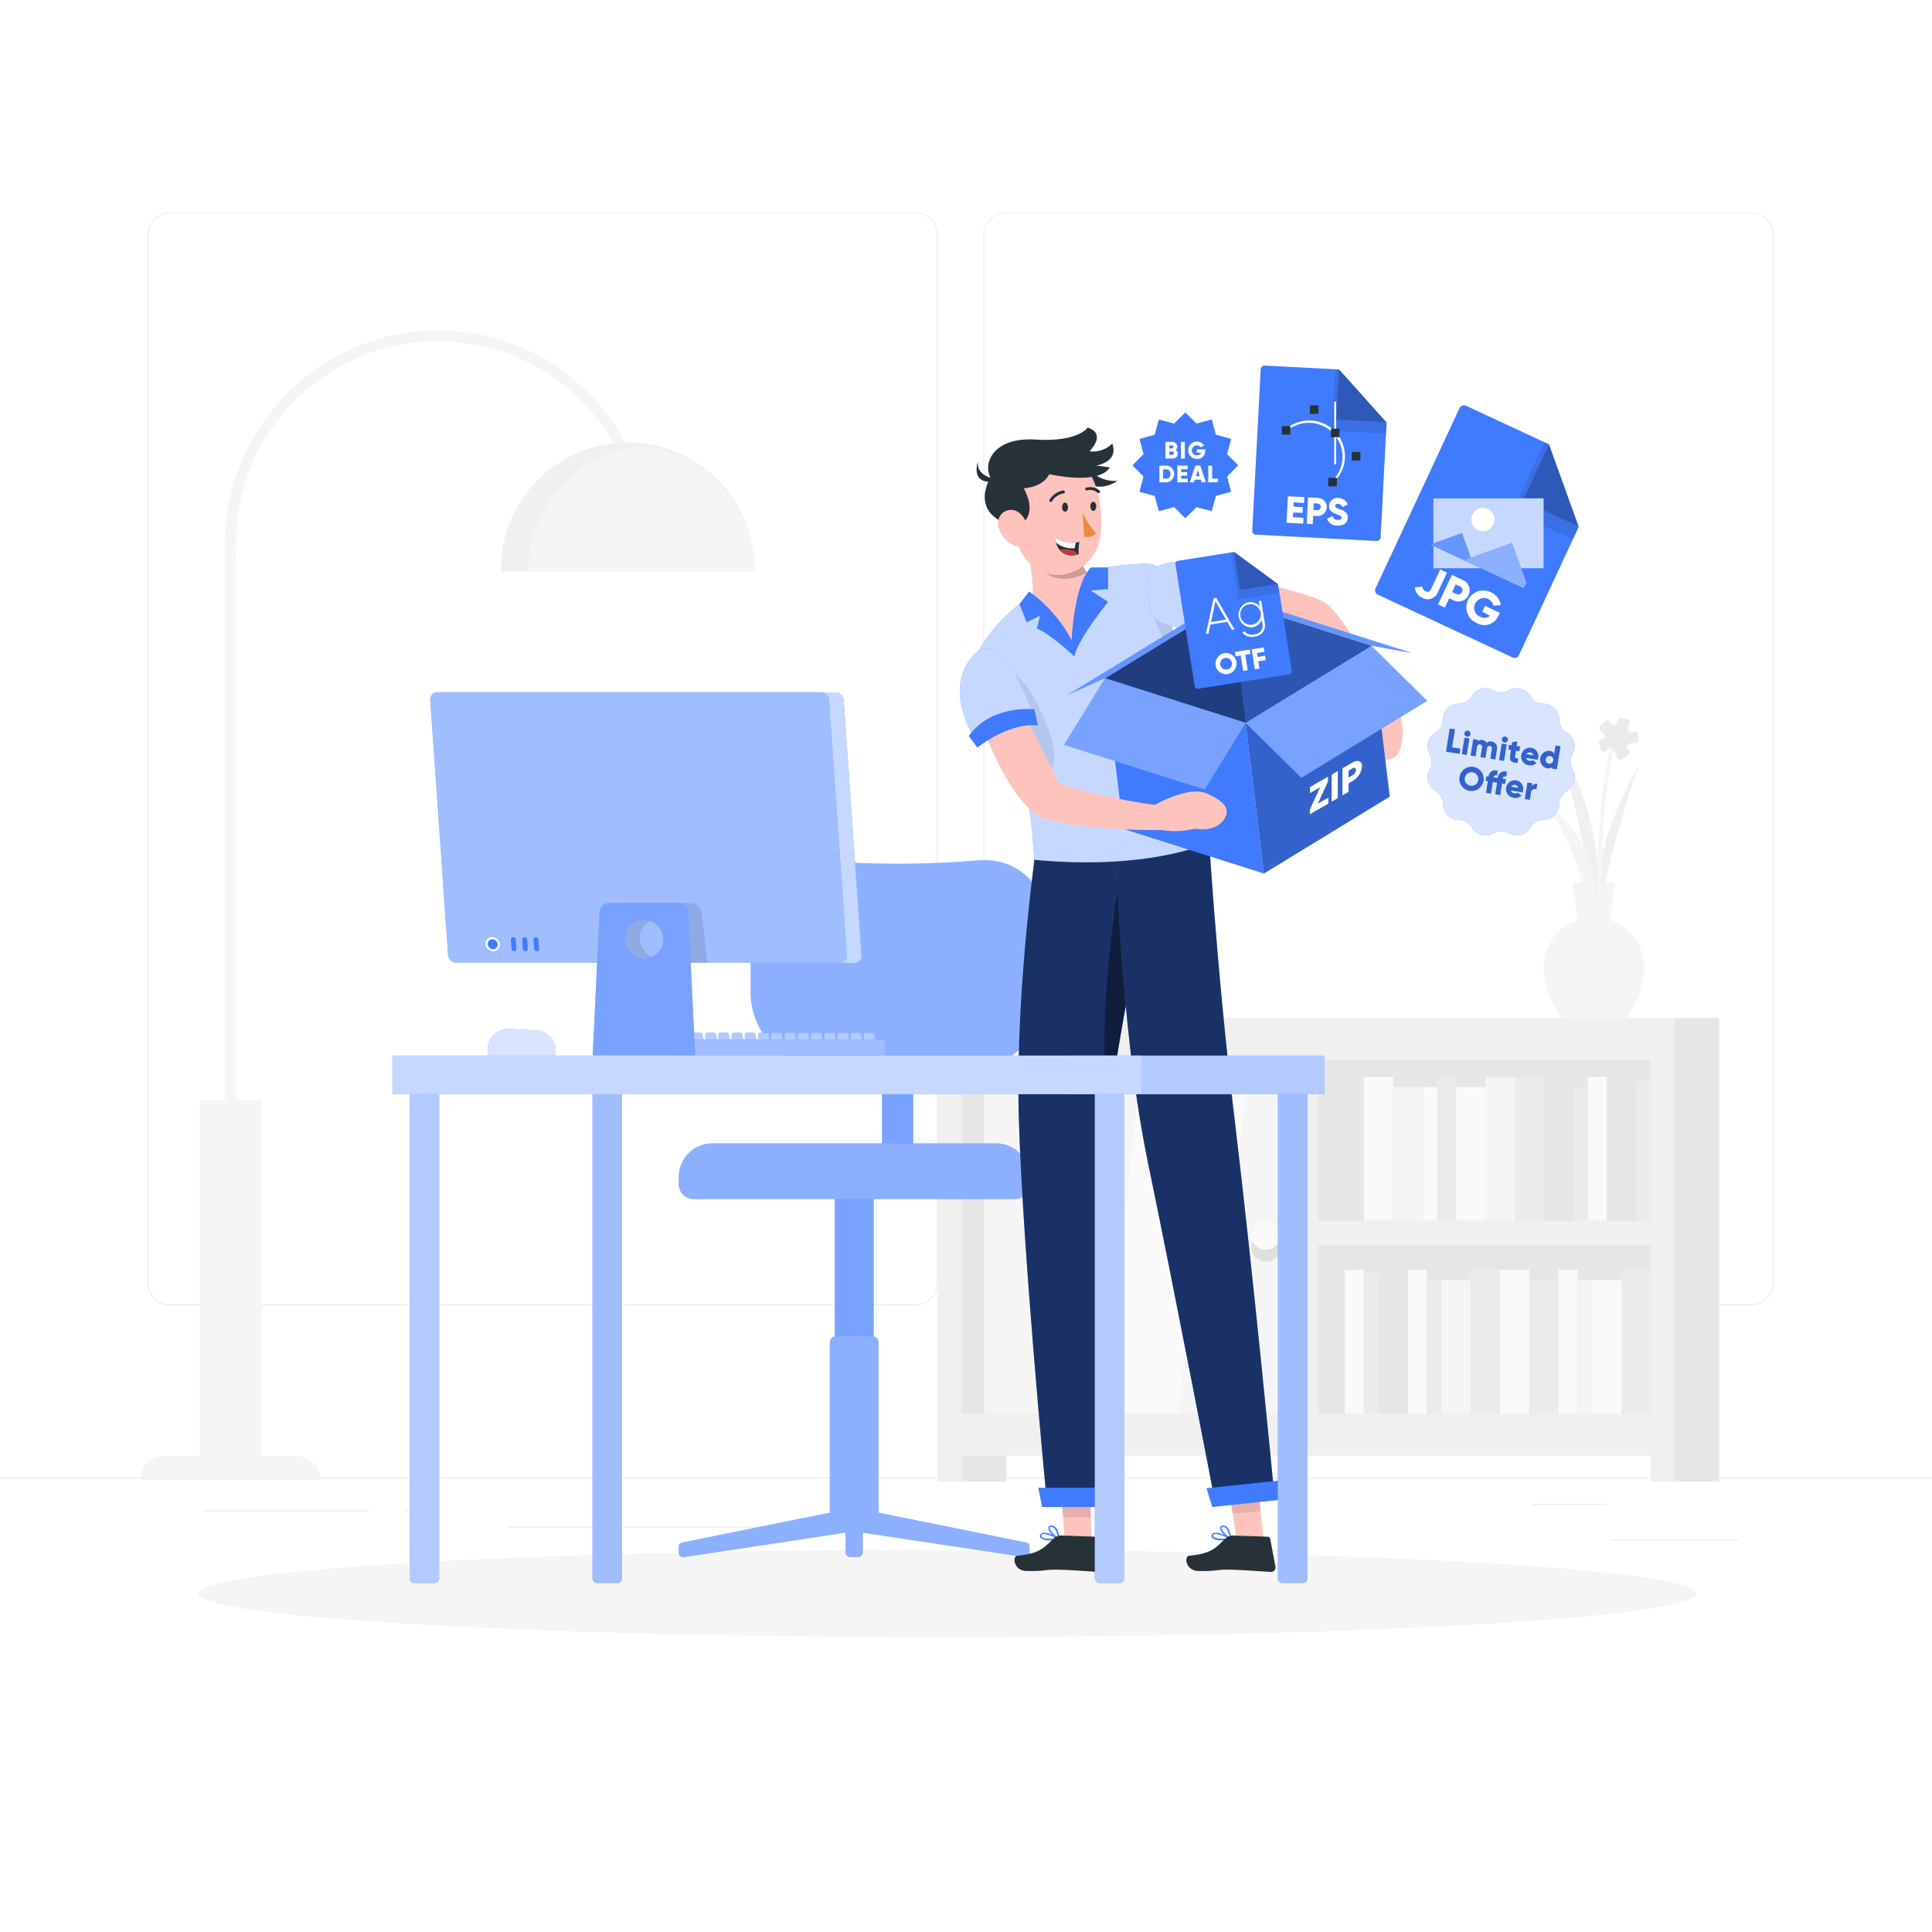 <svg class="animated" id="freepik_stories-file-bundle" xmlns="http://www.w3.org/2000/svg" viewBox="0 0 500 500" version="1.1" xmlns:xlink="http://www.w3.org/1999/xlink" xmlns:svgjs="http://svgjs.com/svgjs"><style>svg#freepik_stories-file-bundle:not(.animated) .animable {opacity: 0;}svg#freepik_stories-file-bundle.animated #freepik--Character--inject-65 {animation: 1.5s Infinite  linear floating;animation-delay: 0s;}            @keyframes floating {                0% {                    opacity: 1;                    transform: translateY(0px);                }                50% {                    transform: translateY(-10px);                }                100% {                    opacity: 1;                    transform: translateY(0px);                }            }        </style><g id="freepik--background-complete--inject-65" class="animable" style="transform-origin: 250px 228.23px;"><rect x="416.78" y="398.49" width="33.12" height="0.25" style="fill: rgb(235, 235, 235); transform-origin: 433.34px 398.615px;" id="elavjr6cjmrb7" class="animable"></rect><rect x="322.53" y="401.21" width="8.69" height="0.25" style="fill: rgb(235, 235, 235); transform-origin: 326.875px 401.335px;" id="el1116z4qb7ev" class="animable"></rect><rect x="396.59" y="389.21" width="19.19" height="0.25" style="fill: rgb(235, 235, 235); transform-origin: 406.185px 389.335px;" id="ela8z9clkufsq" class="animable"></rect><rect x="52.46" y="390.89" width="43.19" height="0.25" style="fill: rgb(235, 235, 235); transform-origin: 74.055px 391.015px;" id="eldo3qyis4i9l" class="animable"></rect><rect x="104.56" y="390.89" width="6.33" height="0.25" style="fill: rgb(235, 235, 235); transform-origin: 107.725px 391.015px;" id="elotc3j8z92c9" class="animable"></rect><rect x="131.47" y="395.11" width="93.68" height="0.25" style="fill: rgb(235, 235, 235); transform-origin: 178.31px 395.235px;" id="eleaq7xmyv4vs" class="animable"></rect><path d="M237,337.8H43.92a5.71,5.71,0,0,1-5.71-5.71V60.66A5.71,5.71,0,0,1,43.92,55H237a5.71,5.71,0,0,1,5.71,5.71V332.09A5.71,5.71,0,0,1,237,337.8ZM43.92,55.2a5.47,5.47,0,0,0-5.46,5.46V332.09a5.47,5.47,0,0,0,5.46,5.46H237a5.47,5.47,0,0,0,5.46-5.46V60.66A5.47,5.47,0,0,0,237,55.2Z" style="fill: rgb(235, 235, 235); transform-origin: 140.46px 196.4px;" id="elfbdziwbk1in" class="animable"></path><path d="M453.31,337.8H260.21a5.72,5.72,0,0,1-5.71-5.71V60.66A5.72,5.72,0,0,1,260.21,55h193.1A5.71,5.71,0,0,1,459,60.66V332.09A5.71,5.71,0,0,1,453.31,337.8ZM260.21,55.2a5.47,5.47,0,0,0-5.46,5.46V332.09a5.47,5.47,0,0,0,5.46,5.46h193.1a5.47,5.47,0,0,0,5.46-5.46V60.66a5.47,5.47,0,0,0-5.46-5.46Z" style="fill: rgb(235, 235, 235); transform-origin: 356.75px 196.4px;" id="elgsonzfdwu5" class="animable"></path><rect y="382.4" width="500" height="0.25" style="fill: rgb(235, 235, 235); transform-origin: 250px 382.525px;" id="elp1rrodwsnhh" class="animable"></rect><rect x="245.65" y="270.87" width="185.13" height="99.63" style="fill: rgb(230, 230, 230); transform-origin: 338.215px 320.685px;" id="eleqgbbb1uoe" class="animable"></rect><rect x="248.86" y="374.64" width="11.64" height="8.79" style="fill: rgb(230, 230, 230); transform-origin: 254.68px 379.035px;" id="elm8h8c3stf8i" class="animable"></rect><rect x="433.28" y="263.46" width="11.64" height="119.97" style="fill: rgb(230, 230, 230); transform-origin: 439.1px 323.445px;" id="el53f7vn64xio" class="animable"></rect><path d="M430.31,263.46H242.65v120h6.21v-6.72H427.21v6.72h6.21v-120ZM427.21,316H341.14V274.32h86.07ZM248.86,274.32h86.07v91.53H248.86Zm92.28,91.53V322.19h86.07v43.66Z" style="fill: rgb(240, 240, 240); transform-origin: 338.035px 323.46px;" id="elxpxeasfkvqm" class="animable"></path><rect x="254.67" y="278.8" width="80.26" height="87.05" style="fill: rgb(245, 245, 245); transform-origin: 294.8px 322.325px;" id="elilgvn6m8qz" class="animable"></rect><path d="M331.3,319.72a3.73,3.73,0,1,1-3.73-3.73A3.73,3.73,0,0,1,331.3,319.72Z" style="fill: rgb(250, 250, 250); transform-origin: 327.57px 319.72px;" id="el8qhkrhis1cr" class="animable"></path><path d="M327.57,323.45a3.72,3.72,0,0,1-3.38-2.18,3.63,3.63,0,0,0-.35,1.55,3.73,3.73,0,0,0,7.46,0,3.63,3.63,0,0,0-.35-1.55A3.73,3.73,0,0,1,327.57,323.45Z" style="fill: rgb(224, 224, 224); transform-origin: 327.57px 323.905px;" id="eluehmbmhzvb" class="animable"></path><polygon points="285.8 365.85 304.95 365.85 314.1 278.8 294.95 278.8 285.8 365.85" style="fill: rgb(250, 250, 250); transform-origin: 299.95px 322.325px;" id="elfrzmri92pit" class="animable"></polygon><polygon points="309.85 365.85 313.66 365.85 322.81 278.8 319 278.8 309.85 365.85" style="fill: rgb(250, 250, 250); transform-origin: 316.33px 322.325px;" id="elr6g13q5nd7k" class="animable"></polygon><rect x="352.95" y="278.71" width="7.58" height="37.23" style="fill: rgb(250, 250, 250); transform-origin: 356.74px 297.325px;" id="elrg36t173y3l" class="animable"></rect><rect x="384.4" y="278.71" width="7.58" height="37.23" style="fill: rgb(245, 245, 245); transform-origin: 388.19px 297.325px;" id="ellb0warsx3o" class="animable"></rect><rect x="360.53" y="281.33" width="7.58" height="34.62" style="fill: rgb(245, 245, 245); transform-origin: 364.32px 298.64px;" id="elloj5abubj3k" class="animable"></rect><rect x="376.81" y="281.33" width="7.58" height="34.62" style="fill: rgb(250, 250, 250); transform-origin: 380.6px 298.64px;" id="elfv0ortkip3s" class="animable"></rect><rect x="371.91" y="278.71" width="4.9" height="37.23" style="fill: rgb(235, 235, 235); transform-origin: 374.36px 297.325px;" id="elh2ch4fogyn8" class="animable"></rect><rect x="368.12" y="281.33" width="3.79" height="34.62" style="fill: rgb(250, 250, 250); transform-origin: 370.015px 298.64px;" id="elcty0wi6vf9o" class="animable"></rect><rect x="391.98" y="278.71" width="7.58" height="37.23" style="fill: rgb(235, 235, 235); transform-origin: 395.77px 297.325px;" id="elhm9gle7z1av" class="animable"></rect><rect x="399.56" y="281.33" width="7.58" height="34.62" style="fill: rgb(230, 230, 230); transform-origin: 403.35px 298.64px;" id="elxhjjqdwsl7" class="animable"></rect><rect x="415.84" y="281.33" width="7.58" height="34.62" style="fill: rgb(230, 230, 230); transform-origin: 419.63px 298.64px;" id="elrhdr9qkphbn" class="animable"></rect><rect x="410.94" y="278.71" width="4.9" height="37.23" style="fill: rgb(250, 250, 250); transform-origin: 413.39px 297.325px;" id="elzsdntqckrlf" class="animable"></rect><rect x="407.15" y="281.33" width="3.79" height="34.62" style="fill: rgb(235, 235, 235); transform-origin: 409.045px 298.64px;" id="elithiugebuz" class="animable"></rect><rect x="423.43" y="279.6" width="3.79" height="36.35" style="fill: rgb(235, 235, 235); transform-origin: 425.325px 297.775px;" id="elu67ao2gartq" class="animable"></rect><g id="el2t7mzttdyzv"><rect x="419.63" y="328.62" width="7.58" height="37.23" style="fill: rgb(235, 235, 235); transform-origin: 423.42px 347.235px; transform: rotate(180deg);" class="animable"></rect></g><g id="elapb2x7uxkuh"><rect x="388.19" y="328.62" width="7.58" height="37.23" style="fill: rgb(250, 250, 250); transform-origin: 391.98px 347.235px; transform: rotate(180deg);" class="animable"></rect></g><g id="elnkx1hbpg0do"><rect x="412.05" y="331.23" width="7.58" height="34.62" style="fill: rgb(250, 250, 250); transform-origin: 415.84px 348.54px; transform: rotate(180deg);" class="animable"></rect></g><g id="el1b5230s3vtr"><rect x="395.77" y="331.23" width="7.58" height="34.62" style="fill: rgb(235, 235, 235); transform-origin: 399.56px 348.54px; transform: rotate(180deg);" class="animable"></rect></g><g id="elz7vccjrl79h"><rect x="403.36" y="328.62" width="4.9" height="37.23" style="fill: rgb(250, 250, 250); transform-origin: 405.81px 347.235px; transform: rotate(180deg);" class="animable"></rect></g><g id="ela98yvzq7s2p"><rect x="408.26" y="331.23" width="3.79" height="34.62" style="fill: rgb(245, 245, 245); transform-origin: 410.155px 348.54px; transform: rotate(180deg);" class="animable"></rect></g><g id="el5g7vxnjwjm"><rect x="380.6" y="328.62" width="7.58" height="37.23" style="fill: rgb(235, 235, 235); transform-origin: 384.39px 347.235px; transform: rotate(180deg);" class="animable"></rect></g><g id="el0v7i3l0ay4wo"><rect x="373.02" y="331.23" width="7.58" height="34.62" style="fill: rgb(245, 245, 245); transform-origin: 376.81px 348.54px; transform: rotate(180deg);" class="animable"></rect></g><g id="el2tq1xm9k8h"><rect x="356.74" y="331.23" width="7.58" height="34.62" style="fill: rgb(230, 230, 230); transform-origin: 360.53px 348.54px; transform: rotate(180deg);" class="animable"></rect></g><g id="elzjskp4096ga"><rect x="364.33" y="328.62" width="4.9" height="37.23" style="fill: rgb(250, 250, 250); transform-origin: 366.78px 347.235px; transform: rotate(180deg);" class="animable"></rect></g><g id="elozdcpev7ye"><rect x="348.05" y="328.62" width="4.9" height="37.23" style="fill: rgb(250, 250, 250); transform-origin: 350.5px 347.235px; transform: rotate(180deg);" class="animable"></rect></g><g id="el7tvuj90zp55"><rect x="369.23" y="331.23" width="3.79" height="34.62" style="fill: rgb(235, 235, 235); transform-origin: 371.125px 348.54px; transform: rotate(180deg);" class="animable"></rect></g><g id="elrfrcouwc9bn"><rect x="352.95" y="329.5" width="3.79" height="36.35" style="fill: rgb(235, 235, 235); transform-origin: 354.845px 347.675px; transform: rotate(180deg);" class="animable"></rect></g><path d="M168.48,140.63c-.25-20.71-11.82-40-30.48-49.31A55.14,55.14,0,0,0,58.24,141c0,5.1,0,10.2,0,15.3V361.38c0,5.64-.66,11.74,0,17.34a6.77,6.77,0,0,1,0,.78,1.38,1.38,0,0,0,2.76,0V147c0-7.68.15-15.15,2.58-22.6a52.38,52.38,0,0,1,99.56,0,54.1,54.1,0,0,1,2.58,16.27,1.38,1.38,0,0,0,2.76,0Z" style="fill: rgb(245, 245, 245); transform-origin: 113.213px 233.199px;" id="elc2plr7lkitp" class="animable"></path><path d="M195.28,147.92a32.82,32.82,0,1,0-65.63,0Z" style="fill: rgb(240, 240, 240); transform-origin: 162.465px 131.224px;" id="elwrlfy4xtb6f" class="animable"></path><path d="M166,115.29a32.82,32.82,0,0,1,29.3,32.63H136.69A32.82,32.82,0,0,1,166,115.29Z" style="fill: rgb(245, 245, 245); transform-origin: 165.995px 131.605px;" id="el36wb2y9ngnx" class="animable"></path><rect x="51.72" y="284.78" width="16" height="97.67" style="fill: rgb(245, 245, 245); transform-origin: 59.72px 333.615px;" id="elo7nbs06x2r" class="animable"></rect><path d="M42.23,376.92H77a5.86,5.86,0,0,1,5.86,5.86v.27a0,0,0,0,1,0,0H36.36a0,0,0,0,1,0,0v-.27a5.86,5.86,0,0,1,5.86-5.86Z" style="fill: rgb(245, 245, 245); transform-origin: 59.61px 379.985px;" id="elmtm2ztluqi" class="animable"></path><path d="M416.76,238.1l1.26-9.75H407l1.25,9.75a13,13,0,0,0-8.78,12.32,23.26,23.26,0,0,0,4.75,13h16.6a23.26,23.26,0,0,0,4.75-13A13,13,0,0,0,416.76,238.1Z" style="fill: rgb(245, 245, 245); transform-origin: 412.52px 245.885px;" id="el2nexaja3dqs" class="animable"></path><path d="M423.91,198.52s-12.19,19.17-11.75,42.82C412.16,241.34,418.73,212.79,423.91,198.52Z" style="fill: rgb(240, 240, 240); transform-origin: 418.029px 219.93px;" id="el1mu057gsols" class="animable"></path><path d="M401.41,188.5s15.28,22.42,12,50.58C413.39,239.08,408,203.5,401.41,188.5Z" style="fill: rgb(240, 240, 240); transform-origin: 407.641px 213.79px;" id="el7jj4xuwf3mo" class="animable"></path><path d="M413.16,245.91s4-29.12-13.92-37.91C399.24,208,408.73,215.31,413.16,245.91Z" style="fill: rgb(245, 245, 245); transform-origin: 406.391px 226.955px;" id="elfb03hbfwvek" class="animable"></path><path d="M415,254.32c-.05-.34-4.63-34.29,2.26-63.51l1,.23c-6.84,29-2.29,62.81-2.24,63.14Z" style="fill: rgb(245, 245, 245); transform-origin: 415.861px 222.565px;" id="elkejt9pje75" class="animable"></path><path d="M414.81,191.33l-.33.08a.87.87,0,0,0-.65,1.11l.45,1.44a.88.88,0,0,0,1.47.35l.52-.54a.88.88,0,0,1,1.44.29l.79,2a.88.88,0,0,0,1.29.41l1.64-1a.88.88,0,0,0,.14-1.36l-.28-.27a.88.88,0,0,1,.56-1.5l1.45-.08a.89.89,0,0,0,.82-1l-.2-1.23a.88.88,0,0,0-1.27-.63l-.1.05a.87.87,0,0,1-1.22-1.1l.44-1.1a.87.87,0,0,0-.72-1.2l-1.56-.16a.87.87,0,0,0-1,.87h0a.88.88,0,0,1-1.63.46l-.21-.36a.88.88,0,0,0-1.37-.16l-1.11,1.11a.88.88,0,0,0,0,1.28l.94.82A.87.87,0,0,1,414.81,191.33Z" style="fill: rgb(235, 235, 235); transform-origin: 418.959px 191.245px;" id="elr77hdsrg5cq" class="animable"></path></g><g id="freepik--Shadow--inject-65" class="animable" style="transform-origin: 245.18px 412.39px;"><ellipse id="freepik--path--inject-65" cx="245.18" cy="412.39" rx="193.89" ry="11.32" style="fill: rgb(245, 245, 245); transform-origin: 245.18px 412.39px;" class="animable"></ellipse></g><g id="freepik--Chair--inject-65" class="animable" style="transform-origin: 223.03px 312.806px;"><g id="el6t4hdp7wcvq"><rect x="216.03" y="303.12" width="10.08" height="46.8" style="fill: rgb(64, 123, 255); transform-origin: 221.07px 326.52px; transform: rotate(180deg);" class="animable"></rect></g><g id="eljhy9yk58b79"><rect x="216.03" y="303.12" width="10.08" height="46.8" style="fill: rgb(255, 255, 255); opacity: 0.3; transform-origin: 221.07px 326.52px; transform: rotate(180deg);" class="animable"></rect></g><g id="elhz5uk3bjh74"><rect x="228.27" y="250.14" width="8.06" height="46.8" style="fill: rgb(64, 123, 255); transform-origin: 232.3px 273.54px; transform: rotate(180deg);" class="animable"></rect></g><g id="el1xav0xp8zc3"><rect x="228.27" y="250.14" width="8.06" height="46.8" style="fill: rgb(255, 255, 255); opacity: 0.3; transform-origin: 232.3px 273.54px; transform: rotate(180deg);" class="animable"></rect></g><path d="M253,276.55a243.65,243.65,0,0,1-41.32,0c-9.63-.82-17.4-9.93-17.4-19.56V238c0-9.64,7.77-16.15,17.4-15.33a243.65,243.65,0,0,0,41.32,0c9.63-.82,17.39,5.69,17.39,15.33v19C270.35,266.62,262.59,275.73,253,276.55Z" style="fill: rgb(64, 123, 255); transform-origin: 232.335px 250.014px;" id="el8xoq2v5u1gn" class="animable"></path><g id="elqxo7wpygztb"><g style="opacity: 0.4; transform-origin: 232.335px 250.014px;" class="animable"><path d="M253,276.55a243.65,243.65,0,0,1-41.32,0c-9.63-.82-17.4-9.93-17.4-19.56V238c0-9.64,7.77-16.15,17.4-15.33a243.65,243.65,0,0,0,41.32,0c9.63-.82,17.39,5.69,17.39,15.33v19C270.35,266.62,262.59,275.73,253,276.55Z" style="fill: rgb(255, 255, 255); transform-origin: 232.335px 250.014px;" id="elsd9h2esnxm" class="animable"></path></g></g><path d="M184.4,295.9h73.33a8.73,8.73,0,0,1,8.73,8.73v1.84a3.85,3.85,0,0,1-3.85,3.85H179.52a3.85,3.85,0,0,1-3.85-3.85v-1.84A8.73,8.73,0,0,1,184.4,295.9Z" style="fill: rgb(64, 123, 255); transform-origin: 221.065px 303.11px;" id="el4t7p22220aq" class="animable"></path><g id="elux6bsqtf68o"><path d="M184.4,295.9h73.33a8.73,8.73,0,0,1,8.73,8.73v1.84a3.85,3.85,0,0,1-3.85,3.85H179.52a3.85,3.85,0,0,1-3.85-3.85v-1.84A8.73,8.73,0,0,1,184.4,295.9Z" style="fill: rgb(255, 255, 255); opacity: 0.4; transform-origin: 221.065px 303.11px;" class="animable"></path></g><path d="M265.62,399.21l-38.3-7.74a1.58,1.58,0,0,0,.05-.38v-43.7a1.54,1.54,0,0,0-1.55-1.55h-9.51a1.54,1.54,0,0,0-1.55,1.55v43.7a1.58,1.58,0,0,0,.05.38l-38.3,7.74a1,1,0,0,0-.84,1V402a1.05,1.05,0,0,0,1.21,1l41.93-6.35v5.08a1.24,1.24,0,0,0,1.24,1.25h2a1.24,1.24,0,0,0,1.24-1.25v-5.08L265.25,403a1.05,1.05,0,0,0,1.21-1v-1.74A1,1,0,0,0,265.62,399.21Z" style="fill: rgb(64, 123, 255); transform-origin: 221.066px 374.426px;" id="els0aihxudyw" class="animable"></path><g id="elml8oontwbos"><path d="M265.62,399.21l-38.3-7.74a1.58,1.58,0,0,0,.05-.38v-43.7a1.54,1.54,0,0,0-1.55-1.55h-9.51a1.54,1.54,0,0,0-1.55,1.55v43.7a1.58,1.58,0,0,0,.05.38l-38.3,7.74a1,1,0,0,0-.84,1V402a1.05,1.05,0,0,0,1.21,1l41.93-6.35v5.08a1.24,1.24,0,0,0,1.24,1.25h2a1.24,1.24,0,0,0,1.24-1.25v-5.08L265.25,403a1.05,1.05,0,0,0,1.21-1v-1.74A1,1,0,0,0,265.62,399.21Z" style="fill: rgb(255, 255, 255); opacity: 0.4; transform-origin: 221.066px 374.426px;" class="animable"></path></g></g><g id="freepik--Character--inject-65" class="animable animator-active" style="transform-origin: 328.52px 250.714px;"><path d="M268.67,215.57s-6,39.28-5,73.69,7,96.76,7,96.76h16.46s-1.59-75.81-.29-95.26,13.71-76,13.71-76Z" style="fill: rgb(64, 123, 255); transform-origin: 282.054px 300.39px;" id="elwdwo53e60g" class="animable"></path><g id="ely7ccfijhzs"><path d="M268.67,215.57s-6,39.28-5,73.69,7,96.76,7,96.76h16.46s-1.59-75.81-.29-95.26,13.71-76,13.71-76Z" style="opacity: 0.6; transform-origin: 282.054px 300.39px;" class="animable"></path></g><g id="eliai4o6iggu"><path d="M292.71,228.25,289.86,227s-6.78,37.18-2.76,60.58c1.25-12.23,5.33-33.69,8.68-50.16Z" style="opacity: 0.4; transform-origin: 290.803px 257.29px;" class="animable"></path></g><polygon points="282.15 387.85 282.47 397.95 275.53 398.11 274.7 387.3 282.15 387.85" style="fill: rgb(255, 195, 189); transform-origin: 278.585px 392.705px;" id="elqv8slxxcb7" class="animable"></polygon><g id="el7wwwo5w2jxa"><polygon points="275.12 392.7 282.3 392.7 282.15 387.85 277.67 387.51 274.72 387.51 275.12 392.7" style="opacity: 0.1; transform-origin: 278.51px 390.105px;" class="animable"></polygon></g><path d="M271.55,398.63a3.41,3.41,0,0,1-2.34-.69.71.71,0,0,1,.05-.82.94.94,0,0,1,.61-.42c1.35-.33,4.09,1.37,4.21,1.44a.18.18,0,0,1,.08.2.19.19,0,0,1-.16.15A13.38,13.38,0,0,1,271.55,398.63Zm-1.22-1.6a1.5,1.5,0,0,0-.37,0,.51.51,0,0,0-.38.25c-.15.23-.1.35-.05.41.35.54,2.37.62,3.87.49A8.73,8.73,0,0,0,270.33,397Z" style="fill: rgb(64, 123, 255); transform-origin: 271.635px 397.649px;" id="ellr7ogvaalaa" class="animable"></path><path d="M274,398.49h-.07c-.95-.46-2.81-2.26-2.61-3.16,0-.21.2-.47.72-.51a1.48,1.48,0,0,1,1.05.36c1,.88,1.13,3,1.14,3.15a.18.18,0,0,1-.23.17Zm-1.84-3.31-.11,0c-.34,0-.37.16-.39.21-.06.54,1.15,1.94,2.12,2.56a4.45,4.45,0,0,0-1-2.49,1,1,0,0,0-.65-.26Z" style="fill: rgb(64, 123, 255); transform-origin: 272.768px 396.662px;" id="elk411dardazg" class="animable"></path><path d="M274.86,397.4l8.74.3a.7.7,0,0,1,.67.57l1.33,7.17a1.16,1.16,0,0,1-.92,1.37,1.1,1.1,0,0,1-.25,0c-3.15-.16-5.95-.43-9.87-.56-4.63-.16-3.47.43-8.92.32-3.28-.07-3.75-3.81-2.35-3.95,6.39-.58,7.12-2.48,9.65-4.67A2.82,2.82,0,0,1,274.86,397.4Z" style="fill: rgb(38, 50, 56); transform-origin: 274.085px 402.104px;" id="el91dqab52k9f" class="animable"></path><polygon points="268.7 385.02 269.7 390.01 288.15 390.01 288.15 385.02 268.7 385.02" style="fill: rgb(64, 123, 255); transform-origin: 278.425px 387.515px;" id="elcd5xfg5wuu9" class="animable"></polygon><polygon points="325.63 384.85 326.94 397.95 320.01 398.11 318.18 386.3 325.63 384.85" style="fill: rgb(255, 195, 189); transform-origin: 322.56px 391.48px;" id="elxea8lxkttjq" class="animable"></polygon><path d="M316,398.63a3.38,3.38,0,0,1-2.33-.69.71.71,0,0,1,0-.82.94.94,0,0,1,.61-.42c1.35-.33,4.09,1.37,4.21,1.44a.2.2,0,0,1,.09.2.19.19,0,0,1-.16.15A13.54,13.54,0,0,1,316,398.63ZM314.8,397a1.47,1.47,0,0,0-.36,0,.51.51,0,0,0-.38.25c-.15.23-.11.35-.06.41.36.54,2.38.62,3.87.49A8.73,8.73,0,0,0,314.8,397Z" style="fill: rgb(64, 123, 255); transform-origin: 316.061px 397.649px;" id="elqt1n8kg1ed" class="animable"></path><path d="M318.45,398.49h-.08c-.94-.46-2.81-2.26-2.61-3.16,0-.21.2-.47.73-.51a1.46,1.46,0,0,1,1,.36c1,.88,1.13,3,1.14,3.15a.18.18,0,0,1-.09.16A.2.2,0,0,1,318.45,398.49Zm-1.85-3.31-.11,0c-.34,0-.36.16-.38.21-.07.54,1.15,1.94,2.12,2.56a4.53,4.53,0,0,0-1-2.49,1,1,0,0,0-.65-.26Z" style="fill: rgb(64, 123, 255); transform-origin: 317.188px 396.657px;" id="elmrx437p544" class="animable"></path><path d="M319.33,397.4l8.74.3a.7.7,0,0,1,.67.57l1.34,7.17a1.18,1.18,0,0,1-.93,1.37,1,1,0,0,1-.25,0c-3.15-.16-5.94-.43-9.86-.56-4.63-.16-3.48.43-8.92.32-3.28-.07-3.75-3.81-2.36-3.95,6.39-.58,7.12-2.48,9.65-4.67A2.83,2.83,0,0,1,319.33,397.4Z" style="fill: rgb(38, 50, 56); transform-origin: 318.562px 402.104px;" id="el6r1aaes5k4o" class="animable"></path><g id="elpy3pu5mc1bh"><polygon points="319.02 391.75 326.25 391.06 325.83 386.91 318.38 387.63 319.02 391.75" style="opacity: 0.1; transform-origin: 322.315px 389.33px;" class="animable"></polygon></g><path d="M288.72,214.52s.7,49.12,8.28,85.87S313.93,386,313.93,386l15.58-2s-5.14-53.86-10.05-94.76-6.9-77.56-6.9-77.56Z" style="fill: rgb(64, 123, 255); transform-origin: 309.115px 298.84px;" id="el0pmm670shj5o" class="animable"></path><g id="elxitlb7ryrv"><path d="M288.72,214.52s.7,49.12,8.28,85.87S313.93,386,313.93,386l15.58-2s-5.14-53.86-10.05-94.76-6.9-77.56-6.9-77.56Z" style="opacity: 0.6; transform-origin: 309.115px 298.84px;" class="animable"></path></g><polygon points="312.23 385.15 313.74 390.01 332.09 388.07 331.57 383.11 312.23 385.15" style="fill: rgb(64, 123, 255); transform-origin: 322.16px 386.56px;" id="elnbmbrakadj" class="animable"></polygon><path d="M296.8,145.88a66.93,66.93,0,0,0-13.34,1.56c-1.27,3.1-3.53,8.64-4.1,10.4-.8,2.49-.32,8.67-1.69,8.95s-4.3-3-6.67-7.33a15.76,15.76,0,0,0-4.46-5c-10.09,6.63-13.6,14.69-13.6,14.69,13.39,17.7,14.71,53.36,14.71,53.36,31.22,2.91,46.28-4.9,46.28-4.9C307.79,192,303,160.54,301.41,149.74A4.53,4.53,0,0,0,296.8,145.88Z" style="fill: rgb(64, 123, 255); transform-origin: 283.435px 184.519px;" id="elwl3p3b3skfq" class="animable"></path><g id="elu6zzm4jgnh"><g style="opacity: 0.7; transform-origin: 283.435px 184.519px;" class="animable"><path d="M296.8,145.88a66.93,66.93,0,0,0-13.34,1.56c-1.27,3.1-3.53,8.64-4.1,10.4-.8,2.49-.32,8.67-1.69,8.95s-4.3-3-6.67-7.33a15.76,15.76,0,0,0-4.46-5c-10.09,6.63-13.6,14.69-13.6,14.69,13.39,17.7,14.71,53.36,14.71,53.36,31.22,2.91,46.28-4.9,46.28-4.9C307.79,192,303,160.54,301.41,149.74A4.53,4.53,0,0,0,296.8,145.88Z" style="fill: rgb(255, 255, 255); transform-origin: 283.435px 184.519px;" id="el8b27cr17g1u" class="animable"></path><g id="eltnxa9jo6byi"><path d="M259.77,172.63s4.88,1.53,9.12,10.32c9.77,20.24-1.71,18.33-1.71,18.33S262.27,178.69,259.77,172.63Z" style="opacity: 0.1; transform-origin: 266.3px 186.979px;" class="animable"></path></g><g id="ello6ob5i4mu"><path d="M304.77,171.18c-.91-5.47-1.69-10.37-2.3-14.39l-1-.45-3.86,1A66.12,66.12,0,0,0,304.77,171.18Z" style="opacity: 0.1; transform-origin: 301.19px 163.76px;" class="animable"></path></g></g></g><path d="M318.09,149.22s22,4,25.68,7.36,13.3,18.62,16.62,23.44,4.23,17.07-1.87,16.6-3.58-8.62-3.58-8.62a13.33,13.33,0,0,1-2-7.48s-7.81-7.82-15.13-16.13l-19.23-4.32Z" style="fill: rgb(255, 195, 189); transform-origin: 340.543px 172.927px;" id="elqzjwc7m00oq" class="animable"></path><path d="M297.25,149.22s1.5-6.94,19.35-2.37a153.85,153.85,0,0,1,.57,15.52s-17.79,2.14-19.29-4S297.25,149.22,297.25,149.22Z" style="fill: rgb(64, 123, 255); transform-origin: 307.092px 154.012px;" id="elxw7vsmfwcwg" class="animable"></path><g id="ele4mlb3yg337"><path d="M297.25,149.22s1.5-6.94,19.35-2.37a153.85,153.85,0,0,1,.57,15.52s-17.79,2.14-19.29-4S297.25,149.22,297.25,149.22Z" style="fill: rgb(255, 255, 255); opacity: 0.7; transform-origin: 307.092px 154.012px;" class="animable"></path></g><path d="M315.42,145.86s1,4.4,1.18,17.53h3.86s1.19-10.38-1.22-17.53Z" style="fill: rgb(64, 123, 255); transform-origin: 318.087px 154.625px;" id="ela5lql3z6e8o" class="animable"></path><path d="M282.17,121.78a8.7,8.7,0,0,0,7,2.66,8.15,8.15,0,0,1-8.34.67S278.58,121.23,282.17,121.78Z" style="fill: rgb(38, 50, 56); transform-origin: 284.652px 123.84px;" id="elb7l1lxfobai" class="animable"></path><path d="M267.14,155.34c.59-5.23-.83-8.92-1-15.26l11.77-4.54c1,6,1.32,13.4,6.46,14.58,0,0-3.6,2.77-4.57,6-1.36,4.57-.45,10.14-2.63,10.59C273.41,167.52,269.68,156,267.14,155.34Z" style="fill: rgb(255, 195, 189); transform-origin: 275.255px 151.145px;" id="ela51xo6ev06v" class="animable"></path><g id="ela8uq84nxr3"><path d="M279.49,144.42a10.89,10.89,0,0,0,1.8,3.74c-5.85,3.18-10.21,1.31-13.11-1.86A43.88,43.88,0,0,1,279.49,144.42Z" style="opacity: 0.2; isolation: isolate; transform-origin: 274.735px 147.113px;" class="animable"></path></g><path d="M261.34,129.5c1.05,8.07,1.23,12.84,5.62,16.69,6.58,5.78,16.33,1.31,17.72-6.92,1.25-7.41-.66-19.35-8.81-22a11.2,11.2,0,0,0-14.53,12.2Z" style="fill: rgb(255, 195, 189); transform-origin: 273.132px 132.767px;" id="elpohtwixnvh" class="animable"></path><path d="M280.17,132.69a23.78,23.78,0,0,0,3.53,5.4,3.81,3.81,0,0,1-3.11.83Z" style="fill: rgb(237, 137, 62); transform-origin: 281.935px 135.834px;" id="elzvw1zsacyob" class="animable"></path><path d="M274.86,131.28c0,.65.39,1.16.8,1.16s.76-.56.74-1.21-.39-1.16-.81-1.15S274.87,130.67,274.86,131.28Z" style="fill: rgb(38, 50, 56); transform-origin: 275.63px 131.26px;" id="elku9muzem9gg" class="animable"></path><path d="M282.17,131.05c0,.66.39,1.17.81,1.16s.75-.56.74-1.21-.39-1.16-.81-1.14S282.16,130.41,282.17,131.05Z" style="fill: rgb(38, 50, 56); transform-origin: 282.945px 131.035px;" id="ely9ax9uzkh7e" class="animable"></path><path d="M271.86,129.91a.39.39,0,0,0,.4-.22,4.46,4.46,0,0,1,3-2,.4.4,0,0,0,.32-.45.38.38,0,0,0-.43-.31h0a5.16,5.16,0,0,0-3.55,2.45.39.39,0,0,0,.19.5h0A.2.2,0,0,0,271.86,129.91Z" style="fill: rgb(38, 50, 56); transform-origin: 273.577px 128.419px;" id="elhpsmaxhhkge" class="animable"></path><path d="M284.26,127.6a.38.38,0,0,0,.29-.68,3.74,3.74,0,0,0-3.45-.69.36.36,0,0,0-.24.45v0a.38.38,0,0,0,.48.23h0a3,3,0,0,1,2.69.58A.32.32,0,0,0,284.26,127.6Z" style="fill: rgb(38, 50, 56); transform-origin: 282.774px 126.838px;" id="elupmtegxiw3c" class="animable"></path><path d="M272.93,139a7.47,7.47,0,0,0,6.43,1.24,13.39,13.39,0,0,0-.2,3.17S273.94,145.49,272.93,139Z" style="fill: rgb(38, 50, 56); transform-origin: 276.145px 141.364px;" id="el2at6e1gd0r8" class="animable"></path><path d="M278.42,140.41a7.64,7.64,0,0,1-5.49-1.45,11.75,11.75,0,0,0,.32,1.43,6.56,6.56,0,0,0,4.87,1.49Z" style="fill: rgb(255, 255, 255); transform-origin: 275.675px 140.437px;" id="eln0l5upbqgzh" class="animable"></path><path d="M278.85,143.47c-.67-1.46-3.37-1.4-4.67-1.27A4.26,4.26,0,0,0,278.85,143.47Z" style="fill: rgb(193, 59, 55); transform-origin: 276.515px 142.925px;" id="el4omzm9jauae" class="animable"></path><path d="M261.93,136.74s7.73-1.57,3-10.38c0,0,4.91-.14,6.61-3.65,0,0,12.76,3,15.67-1.76l-3.48-.48s5.86-.85,4.13-5.67a7.16,7.16,0,0,1-5.91,2s4.62-4.54-.47-6.12c0,0-2.47,3.75-13.29,3.08s-13.14,5.57-12.32,8.48l.41,1.42s-4,6.41,1.41,10.39S261.93,136.74,261.93,136.74Z" style="fill: rgb(38, 50, 56); transform-origin: 271.518px 123.81px;" id="eltyrnxo1a44e" class="animable"></path><path d="M256.27,123.62s-3.49-.87-3.19-3.94H253c-.33,1.18-1.17,5.42,3.92,5Z" style="fill: rgb(38, 50, 56); transform-origin: 254.829px 122.195px;" id="el33bfoxg8muw" class="animable"></path><path d="M258.5,136.76a7.64,7.64,0,0,0,3.89,4.42c2.44,1.17,4.15-.89,3.88-3.44-.23-2.29-1.79-5.67-4.44-5.77S257.73,134.39,258.5,136.76Z" style="fill: rgb(255, 195, 189); transform-origin: 262.296px 136.742px;" id="elglnaqo03bxk" class="animable"></path><path d="M266.33,153.08a35.87,35.87,0,0,1,11,12.6s.59-14.59,5-18.83h4.45v5.61l-4.45.38,4.45,2.92s-7.86,9.67-8.73,14.16c0,0-6-5.74-9.71-7.23l.85-3.37-3.49,1.74-1.87-4.74Z" style="fill: rgb(64, 123, 255); transform-origin: 275.305px 158.385px;" id="elk02ij5wkvxq" class="animable"></path><polygon points="327.1 226.07 290.71 214.52 285.98 175.53 322.37 187.08 327.1 226.07" style="fill: rgb(64, 123, 255); transform-origin: 306.54px 200.8px;" id="elu171um20kh" class="animable"></polygon><polygon points="327.1 226.07 359.67 206.16 354.94 167.16 322.37 187.08 327.1 226.07" style="fill: rgb(64, 123, 255); transform-origin: 341.02px 196.615px;" id="elrj53hyjoh6m" class="animable"></polygon><g id="eltai2r0m2o2"><polygon points="327.1 226.07 359.67 206.16 354.94 167.16 322.37 187.08 327.1 226.07" style="opacity: 0.2; transform-origin: 341.02px 196.615px;" class="animable"></polygon></g><polygon points="354.94 167.16 322.37 187.08 285.98 175.53 318.55 155.61 354.94 167.16" style="fill: rgb(64, 123, 255); transform-origin: 320.46px 171.345px;" id="ele4uvaykpq5" class="animable"></polygon><g id="elcymeuv7jwiu"><polygon points="354.94 167.16 322.37 187.08 285.98 175.53 318.55 155.61 354.94 167.16" style="opacity: 0.5; transform-origin: 320.46px 171.345px;" class="animable"></polygon></g><path d="M354.94,167.16l-36.36-11.54,3.81,31.45Z" style="fill: rgb(64, 123, 255); transform-origin: 336.76px 171.345px;" id="el62udpej2t1" class="animable"></path><g id="elrtj9b816weh"><path d="M354.94,167.16l-36.36-11.54,3.81,31.45Z" style="opacity: 0.3; transform-origin: 336.76px 171.345px;" class="animable"></path></g><polygon points="322.37 187.08 311.77 204.33 275.38 192.78 285.98 175.53 322.37 187.08" style="fill: rgb(64, 123, 255); transform-origin: 298.875px 189.93px;" id="el3z3ld1zwrc4" class="animable"></polygon><g id="elhax7gxos14g"><polygon points="322.37 187.08 311.77 204.33 275.38 192.78 285.98 175.53 322.37 187.08" style="fill: rgb(255, 255, 255); opacity: 0.3; transform-origin: 298.875px 189.93px;" class="animable"></polygon></g><polygon points="322.37 187.08 336.79 201.3 369.36 181.38 354.94 167.16 322.37 187.08" style="fill: rgb(64, 123, 255); transform-origin: 345.865px 184.23px;" id="elnhtqx2k1tdm" class="animable"></polygon><g id="elyoq24miksug"><polygon points="322.37 187.08 336.79 201.3 369.36 181.38 354.94 167.16 322.37 187.08" style="fill: rgb(255, 255, 255); opacity: 0.3; transform-origin: 345.865px 184.23px;" class="animable"></polygon></g><path d="M365.43,169l-36.06-11.44-10.82-2,36.39,11.55,10.49,1.9Z" style="fill: rgb(64, 123, 255); transform-origin: 341.99px 162.285px;" id="elzdtr4d5nti" class="animable"></path><g id="elj2z0vjb5jdi"><path d="M365.43,169l-36.06-11.44-10.82-2,36.39,11.55,10.49,1.9Z" style="fill: rgb(255, 255, 255); opacity: 0.2; transform-origin: 341.99px 162.285px;" class="animable"></path></g><path d="M308.51,160.1s-31.35,19.17-32.15,19.67v.06l9.62-4.3,32.57-19.92Z" style="fill: rgb(64, 123, 255); transform-origin: 297.455px 167.72px;" id="elxp843tppbfh" class="animable"></path><g id="el01yxldnqecit"><path d="M308.51,160.1s-31.35,19.17-32.15,19.67v.06l9.62-4.3,32.57-19.92Z" style="fill: rgb(255, 255, 255); opacity: 0.2; transform-origin: 297.455px 167.72px;" class="animable"></path></g><path d="M251.86,190.48s-7.74-12.33,0-20.82,15.43,15.1,15.43,15.1S260.48,183,251.86,190.48Z" style="fill: rgb(64, 123, 255); transform-origin: 257.855px 179.148px;" id="elkvx577c2oqk" class="animable"></path><g id="elw5qcdkt0dp"><path d="M251.86,190.48s-7.74-12.33,0-20.82,15.43,15.1,15.43,15.1S260.48,183,251.86,190.48Z" style="fill: rgb(255, 255, 255); opacity: 0.7; transform-origin: 257.855px 179.148px;" class="animable"></path></g><path d="M265.79,186s5.66,11.31,8.15,16.63c0,0,8,3.24,24.93,5.69,0,0,8.62-5,13.31-3,5.17,2.18,6.56,4.51,4.15,7.31s-7.14,1.83-7.14,1.83a20.65,20.65,0,0,1-8.65.33s-15.36.47-29.43-2.66C262.5,210.19,255,189.93,255,189.93Z" style="fill: rgb(255, 195, 189); transform-origin: 286.238px 200.549px;" id="elv2f0ygy6qvi" class="animable"></path><path d="M250.7,190.48a15.94,15.94,0,0,1,7.7-5.72,22.33,22.33,0,0,1,9.28-1.19l.94,4.17s-6.64-1.16-15.68,5.74Z" style="fill: rgb(64, 123, 255); transform-origin: 259.66px 188.486px;" id="elqrt8jb8qdy8" class="animable"></path><path d="M343.77,206.41V208L339,210.71v-1.23l2.67-5.75L339,205.24V203.7l4.68-2.7v1.23L341.05,208Z" style="fill: rgb(255, 255, 255); transform-origin: 341.385px 205.855px;" id="elunpngzwrbt" class="animable"></path><path d="M346.22,199.56v7l-1.6.92v-7Z" style="fill: rgb(255, 255, 255); transform-origin: 345.42px 203.52px;" id="elug4me0uv08f" class="animable"></path><path d="M352.5,198.32a5,5,0,0,1-2.44,3.81l-1.05.6v2.19l-1.59.92v-7l2.64-1.53C351.43,196.55,352.5,197,352.5,198.32Zm-1.59.92c0-.5-.36-.69-.85-.4l-1.05.6v1.8l1.05-.61A1.74,1.74,0,0,0,350.91,199.24Z" style="fill: rgb(255, 255, 255); transform-origin: 349.96px 201.39px;" id="elcquh6em1kfm" class="animable"></path><path d="M391.5,170.17,356.57,153.9a1.21,1.21,0,0,1-.59-1.61l21.77-46.72a1.2,1.2,0,0,1,1.6-.58l21.52,10,7.69,21.38L393.1,169.59A1.2,1.2,0,0,1,391.5,170.17Z" style="fill: rgb(64, 123, 255); transform-origin: 382.213px 137.58px;" id="eljebtkq2c33" class="animable"></path><g id="el9mmzeqi89la"><polygon points="408.56 136.4 400.87 115.02 399.73 114.48 391.42 132.32 407.07 139.61 408.56 136.4" style="opacity: 0.1; transform-origin: 399.99px 127.045px;" class="animable"></polygon></g><polygon points="408.62 136.28 394.11 129.53 400.87 115.02 408.62 136.28" style="fill: none; transform-origin: 401.365px 125.65px;" id="elmzozy8my9x" class="animable"></polygon><g id="el2xojva4i7rx"><polygon points="408.62 136.28 394.11 129.53 400.87 115.02 408.62 136.28" style="opacity: 0.2; transform-origin: 401.365px 125.65px;" class="animable"></polygon></g><g id="eld5hv3t2jlwu"><rect x="370.97" y="128.98" width="28.51" height="18.07" style="fill: rgb(64, 123, 255); transform-origin: 385.225px 138.015px; transform: rotate(24.98deg);" class="animable"></rect></g><g id="elz2adnrs6lpl"><rect x="370.97" y="128.98" width="28.51" height="18.07" style="fill: rgb(255, 255, 255); opacity: 0.7; transform-origin: 385.225px 138.015px; transform: rotate(24.98deg);" class="animable"></rect></g><polygon points="378.36 137.93 370.11 140.93 381.36 146.18 378.36 137.93" style="fill: rgb(64, 123, 255); transform-origin: 375.735px 142.055px;" id="elmlrh3r39a9d" class="animable"></polygon><g id="elawxhdffsok"><polygon points="378.36 137.93 370.11 140.93 381.36 146.18 378.36 137.93" style="fill: rgb(255, 255, 255); opacity: 0.2; transform-origin: 375.735px 142.055px;" class="animable"></polygon></g><polygon points="378.83 145 394.33 152.22 395.03 150.72 391.29 140.46 378.83 145" style="fill: rgb(64, 123, 255); transform-origin: 386.93px 146.34px;" id="el7nkgz7azlsh" class="animable"></polygon><g id="ellw1fh403gu"><polygon points="378.83 145 394.33 152.22 395.03 150.72 391.29 140.46 378.83 145" style="fill: rgb(255, 255, 255); opacity: 0.4; transform-origin: 386.93px 146.34px;" class="animable"></polygon></g><path d="M386.51,135.73a3,3,0,1,1-1.48-4A3,3,0,0,1,386.51,135.73Z" style="fill: rgb(255, 255, 255); transform-origin: 383.791px 134.462px;" id="elzgtj88bfj3s" class="animable"></path><path d="M366.21,152l1.92-.17a1.19,1.19,0,0,0,.78,1.16.93.93,0,0,0,1.41-.44l2.42-5.19,1.74.82-2.41,5.18a2.78,2.78,0,0,1-4,1.33A3,3,0,0,1,366.21,152Z" style="fill: rgb(255, 255, 255); transform-origin: 370.345px 151.222px;" id="eljjse4s1i2s8" class="animable"></path><path d="M380.08,154a2.89,2.89,0,0,1-3.89,1.37l-1.14-.53-1.12,2.4-1.75-.82,3.56-7.64,2.89,1.35A2.89,2.89,0,0,1,380.08,154Zm-1.74-.82a1,1,0,0,0-.47-1.41l-1.15-.54-.91,2,1.14.53A1,1,0,0,0,378.34,153.16Z" style="fill: rgb(255, 255, 255); transform-origin: 376.266px 153.01px;" id="elc27obuim7fb" class="animable"></path><path d="M387.81,159.3a3.94,3.94,0,0,1-5.52,2,4.39,4.39,0,1,1,3.59-8,4.3,4.3,0,0,1,2.52,3.3l-1.88.16a2.53,2.53,0,0,0-4.76-.52,2.43,2.43,0,0,0,1.35,3.37,2.1,2.1,0,0,0,2.5-.27l-2-1,.71-1.53,3.83,1.79Z" style="fill: rgb(255, 255, 255); transform-origin: 383.945px 157.294px;" id="elhvjxtsd39mc" class="animable"></path><path d="M333.7,174.5l-23.65,3.75a.75.75,0,0,1-.85-.62l-5-31.62a.75.75,0,0,1,.62-.86l14.56-2.31,11.39,8.35,3.56,22.46A.75.75,0,0,1,333.7,174.5Z" style="fill: rgb(64, 123, 255); transform-origin: 319.264px 160.549px;" id="elngapfy2o92a" class="animable"></path><g id="elp80myi7n8ge"><polygon points="330.76 151.19 319.37 142.84 318.6 142.97 320.51 155.04 331.11 153.36 330.76 151.19" style="opacity: 0.1; transform-origin: 324.855px 148.94px;" class="animable"></polygon></g><polygon points="330.75 151.11 320.93 152.66 319.37 142.84 330.75 151.11" style="fill: none; transform-origin: 325.06px 147.75px;" id="elaqqokwts0fl" class="animable"></polygon><g id="eltq7ezgs6khb"><polygon points="330.75 151.11 320.93 152.66 319.37 142.84 330.75 151.11" style="opacity: 0.2; transform-origin: 325.06px 147.75px;" class="animable"></polygon></g><path d="M317.62,160.93l-4.35.69-.5,2.34-.69.11,2-9.21.69-.11,4.73,8.14-.69.11Zm-.34-.58-2.73-4.74L313.42,161Z" style="fill: rgb(255, 255, 255); transform-origin: 315.79px 159.41px;" id="elvddfhit4ici" class="animable"></path><path d="M326.4,155.45l.94,5.9a2.89,2.89,0,0,1-2.63,3.4,3.08,3.08,0,0,1-3.16-1l.5-.39a2.42,2.42,0,0,0,2.57.82,2.24,2.24,0,0,0,2.1-2.7l-.18-1.14a3,3,0,0,1-2.42,2,3.28,3.28,0,0,1-1-6.47A3,3,0,0,1,326,157l-.23-1.44Zm-.13,3.2a2.66,2.66,0,1,0-2.2,3A2.64,2.64,0,0,0,326.27,158.65Z" style="fill: rgb(255, 255, 255); transform-origin: 323.966px 160.152px;" id="eltp9zkfnprsr" class="animable"></path><path d="M314.61,172.16a2.72,2.72,0,1,1,3.11,2.26A2.69,2.69,0,0,1,314.61,172.16Zm4.19-.66a1.52,1.52,0,1,0-1.26,1.77A1.48,1.48,0,0,0,318.8,171.5Z" style="fill: rgb(255, 255, 255); transform-origin: 317.296px 171.735px;" id="eld61jsagyzv" class="animable"></path><path d="M323.6,169.25l-1.33.21.64,4-1.19.18-.63-4-1.33.21-.18-1.14,3.84-.6Z" style="fill: rgb(255, 255, 255); transform-origin: 321.59px 170.875px;" id="el2dh7o3tyj28" class="animable"></path><path d="M325.3,169l.15,1,1.93-.3.18,1.13-1.92.31.3,1.9-1.19.18-.81-5.17,3.13-.49.18,1.13Z" style="fill: rgb(255, 255, 255); transform-origin: 325.75px 170.39px;" id="elx3ju951kis" class="animable"></path><path d="M356.27,140,325,138.38a1,1,0,0,1-.92-1l2.19-41.85a1,1,0,0,1,1-.92l19.27,1,12.31,13.78-1.55,29.72A1,1,0,0,1,356.27,140Z" style="fill: rgb(64, 123, 255); transform-origin: 341.465px 117.305px;" id="elvyz81cc6gp" class="animable"></path><g id="eloq7ozcfjzhq"><polygon points="358.85 109.37 346.55 95.59 345.52 95.53 344.69 111.51 358.7 112.24 358.85 109.37" style="opacity: 0.1; transform-origin: 351.77px 103.885px;" class="animable"></polygon></g><polygon points="358.86 109.26 345.86 108.58 346.55 95.59 358.86 109.26" style="fill: none; transform-origin: 352.36px 102.425px;" id="elczvix4vcgwn" class="animable"></polygon><g id="elrd9ru5of2s"><polygon points="358.86 109.26 345.86 108.58 346.55 95.59 358.86 109.26" style="opacity: 0.2; transform-origin: 352.36px 102.425px;" class="animable"></polygon></g><path d="M337.34,134l-.08,1.51-4.3-.23.35-6.84,4.26.22-.08,1.51L334.8,130l-.06,1.13,2.44.13-.07,1.48-2.45-.12-.06,1.21Z" style="fill: rgb(255, 255, 255); transform-origin: 335.265px 131.975px;" id="el03tb3k1vrn3o" class="animable"></path><path d="M343.36,131.32a2.36,2.36,0,0,1-2.52,2.22l-1-.06-.12,2.15-1.56-.08.36-6.84,2.59.14A2.35,2.35,0,0,1,343.36,131.32Zm-1.56-.09a.85.85,0,0,0-.79-.92l-1-.05-.09,1.76,1,0A.84.84,0,0,0,341.8,131.23Z" style="fill: rgb(255, 255, 255); transform-origin: 340.762px 132.17px;" id="ela7ha2beqlbf" class="animable"></path><path d="M343.45,134.27l1.39-.71a1.44,1.44,0,0,0,1.39,1c.74,0,.94-.24,1-.5,0-.42-.36-.61-1.37-1s-2-.88-1.91-2.19a2.15,2.15,0,0,1,2.41-2,2.67,2.67,0,0,1,2.42,1.68l-1.36.7a1.2,1.2,0,0,0-1.14-.85c-.49,0-.75.2-.76.48s.14.53,1.18.91,2.17.79,2.09,2.24-1.16,2-2.65,2A2.71,2.71,0,0,1,343.45,134.27Z" style="fill: rgb(255, 255, 255); transform-origin: 346.122px 132.444px;" id="elwfczatlqfnr" class="animable"></path><path d="M345,124.92l-.32-.36a8.75,8.75,0,0,0-11.71-13l-.33-.37a9.24,9.24,0,0,1,15.41,7.35A9.15,9.15,0,0,1,345,124.92Z" style="fill: rgb(255, 255, 255); transform-origin: 340.351px 116.868px;" id="elmlhgpeo2n6g" class="animable"></path><g id="elv403glavsll"><rect x="345.29" y="103.92" width="0.49" height="16.24" style="fill: rgb(255, 255, 255); transform-origin: 345.535px 112.04px; transform: rotate(-42deg);" class="animable"></rect></g><g id="el751s75bltwf"><rect x="331.74" y="110.28" width="2.2" height="2.2" style="fill: rgb(38, 50, 56); transform-origin: 332.84px 111.38px; transform: rotate(3deg);" class="animable"></rect></g><g id="elokwh4y6450h"><rect x="343.77" y="123.65" width="2.2" height="2.2" style="fill: rgb(38, 50, 56); transform-origin: 344.87px 124.75px; transform: rotate(3deg);" class="animable"></rect></g><g id="el72wwjuexp3n"><rect x="344.44" y="110.94" width="2.2" height="2.2" style="fill: rgb(38, 50, 56); transform-origin: 345.54px 112.04px; transform: rotate(3deg);" class="animable"></rect></g><g id="elof1iyjqzcuq"><rect x="339.01" y="104.91" width="2.2" height="2.2" style="fill: rgb(38, 50, 56); transform-origin: 340.11px 106.01px; transform: rotate(3deg);" class="animable"></rect></g><g id="elrq08vw6ee6s"><rect x="349.87" y="116.98" width="2.2" height="2.2" style="fill: rgb(38, 50, 56); transform-origin: 350.97px 118.08px; transform: rotate(3deg);" class="animable"></rect></g><polygon points="306.76 106.74 309.66 109.61 313.6 108.57 314.68 112.51 318.62 113.58 317.58 117.53 320.45 120.43 317.58 123.33 318.62 127.28 314.68 128.35 313.6 132.29 309.66 131.25 306.76 134.12 303.86 131.25 299.91 132.29 298.83 128.35 294.9 127.28 295.94 123.33 293.06 120.43 295.94 117.53 294.9 113.58 298.83 112.51 299.91 108.57 303.86 109.61 306.76 106.74" style="fill: rgb(64, 123, 255); transform-origin: 306.755px 120.43px;" id="elyn7e76rdl48" class="animable"></polygon><path d="M304.82,117.41a1.29,1.29,0,0,1-1.39,1.26h-1.81v-4.31h1.68a1.26,1.26,0,0,1,1.36,1.24,1.09,1.09,0,0,1-.37.84A1.1,1.1,0,0,1,304.82,117.41Zm-2.22-2.12v.76h.7a.37.37,0,0,0,.38-.38.36.36,0,0,0-.38-.38Zm1.23,2a.39.39,0,0,0-.4-.42h-.83v.83h.83A.39.39,0,0,0,303.83,117.34Z" style="fill: rgb(255, 255, 255); transform-origin: 303.22px 116.515px;" id="elffaz6g1dqxp" class="animable"></path><path d="M306.63,114.36v4.31h-1v-4.31Z" style="fill: rgb(255, 255, 255); transform-origin: 306.13px 116.515px;" id="el8g4o33sl8ch" class="animable"></path><path d="M311.9,116.64a2,2,0,0,1-2.13,2.12,2.24,2.24,0,1,1-.06-4.48,2.19,2.19,0,0,1,1.88,1l-.84.48a1.3,1.3,0,0,0-2.32.79,1.25,1.25,0,0,0,1.36,1.27,1.07,1.07,0,0,0,1.1-.67h-1.15v-.86h2.16Z" style="fill: rgb(255, 255, 255); transform-origin: 309.702px 116.522px;" id="elocwtsyeusp" class="animable"></path><path d="M303.86,122.67a2.08,2.08,0,0,1-2.09,2.15h-1.72v-4.31h1.72A2.09,2.09,0,0,1,303.86,122.67Zm-.94,0a1.11,1.11,0,0,0-1.15-1.21H301v2.41h.74A1.11,1.11,0,0,0,302.92,122.67Z" style="fill: rgb(255, 255, 255); transform-origin: 301.956px 122.665px;" id="elxo0lc5h096" class="animable"></path><path d="M307.4,123.87v.95h-2.7v-4.31h2.67v.95h-1.69v.72h1.54v.93h-1.54v.76Z" style="fill: rgb(255, 255, 255); transform-origin: 306.05px 122.665px;" id="elg1vhxmlba28" class="animable"></path><path d="M310.8,124.14h-1.6l-.22.68h-1.07l1.46-4.31h1.26l1.46,4.31H311Zm-.3-.92-.5-1.58-.51,1.58Z" style="fill: rgb(255, 255, 255); transform-origin: 310px 122.665px;" id="elv792qn32t5e" class="animable"></path><path d="M315.22,123.87v.95H312.7v-4.31h1v3.36Z" style="fill: rgb(255, 255, 255); transform-origin: 313.96px 122.665px;" id="elvfn6ue0uga" class="animable"></path><path d="M396,180.13h0a4.07,4.07,0,0,0,3.49,2h0a4.05,4.05,0,0,1,4,4h0a4.08,4.08,0,0,0,2,3.49h0a4.07,4.07,0,0,1,1.48,5.52h0a4,4,0,0,0,0,4h0a4.07,4.07,0,0,1-1.48,5.52h0a4.07,4.07,0,0,0-2,3.48h0a4.07,4.07,0,0,1-4,4.05h0a4.05,4.05,0,0,0-3.49,2h0a4.07,4.07,0,0,1-5.52,1.48h0a4.06,4.06,0,0,0-4,0h0a4.08,4.08,0,0,1-5.53-1.48h0a4,4,0,0,0-3.48-2h0a4.07,4.07,0,0,1-4-4.05h0a4.07,4.07,0,0,0-2-3.48h0a4.07,4.07,0,0,1-1.48-5.52h0a4,4,0,0,0,0-4h0a4.07,4.07,0,0,1,1.48-5.52h0a4.08,4.08,0,0,0,2-3.49h0a4.05,4.05,0,0,1,4-4h0a4.06,4.06,0,0,0,3.48-2h0a4.06,4.06,0,0,1,5.53-1.48h0a4.06,4.06,0,0,0,4,0h0A4,4,0,0,1,396,180.13Z" style="fill: rgb(64, 123, 255); transform-origin: 388.48px 197.147px;" id="eln8fzs9g88b" class="animable"></path><g id="elokwr9i406um"><path d="M396,180.13h0a4.07,4.07,0,0,0,3.49,2h0a4.05,4.05,0,0,1,4,4h0a4.08,4.08,0,0,0,2,3.49h0a4.07,4.07,0,0,1,1.48,5.52h0a4,4,0,0,0,0,4h0a4.07,4.07,0,0,1-1.48,5.52h0a4.07,4.07,0,0,0-2,3.48h0a4.07,4.07,0,0,1-4,4.05h0a4.05,4.05,0,0,0-3.49,2h0a4.07,4.07,0,0,1-5.52,1.48h0a4.06,4.06,0,0,0-4,0h0a4.08,4.08,0,0,1-5.53-1.48h0a4,4,0,0,0-3.48-2h0a4.07,4.07,0,0,1-4-4.05h0a4.07,4.07,0,0,0-2-3.48h0a4.07,4.07,0,0,1-1.48-5.52h0a4,4,0,0,0,0-4h0a4.07,4.07,0,0,1,1.48-5.52h0a4.08,4.08,0,0,0,2-3.49h0a4.05,4.05,0,0,1,4-4h0a4.06,4.06,0,0,0,3.48-2h0a4.06,4.06,0,0,1,5.53-1.48h0a4.06,4.06,0,0,0,4,0h0A4,4,0,0,1,396,180.13Z" style="fill: rgb(255, 255, 255); opacity: 0.8; transform-origin: 388.48px 197.147px;" class="animable"></path></g><path d="M377.94,193.78l-.21,1.31-3.5-.55.95-6,1.36.21-.74,4.66Z" style="fill: rgb(64, 123, 255); transform-origin: 376.085px 191.815px;" id="elaa2sszx659o" class="animable"></path><path d="M379,189.75a.78.78,0,1,1,.65.89A.79.79,0,0,1,379,189.75Zm0,1.17,1.28.2-.68,4.26-1.28-.2Z" style="fill: rgb(64, 123, 255); transform-origin: 379.435px 192.235px;" id="eljqssohziajd" class="animable"></path><path d="M387.4,193.94l-.41,2.62-1.28-.21.39-2.5c.07-.43-.09-.73-.5-.8s-.71.19-.79.7l-.38,2.4-1.28-.2.4-2.51c.06-.42-.1-.73-.51-.79s-.71.19-.79.69l-.38,2.41-1.28-.21.68-4.26,1.27.2-.06.39a1.36,1.36,0,0,1,1.23-.33,1.29,1.29,0,0,1,1,.74,1.44,1.44,0,0,1,1.33-.36A1.61,1.61,0,0,1,387.4,193.94Z" style="fill: rgb(64, 123, 255); transform-origin: 384.023px 193.92px;" id="el4gb8pcce18" class="animable"></path><path d="M388.69,191.28a.78.78,0,1,1,.65.89A.79.79,0,0,1,388.69,191.28Zm-.05,1.17,1.28.2-.68,4.26-1.28-.2Z" style="fill: rgb(64, 123, 255); transform-origin: 389.1px 193.765px;" id="ele881bo3546d" class="animable"></path><path d="M392.32,194.29l-.24,1.51c-.06.37.25.45.82.5l-.18,1.16c-1.7-.09-2.11-.67-1.92-1.86l.24-1.51-.68-.11.19-1.23.68.11.13-.81,1.34-.18-.19,1.19.88.14-.19,1.23Z" style="fill: rgb(64, 123, 255); transform-origin: 391.875px 194.665px;" id="el9don1oqo0k7" class="animable"></path><path d="M395.85,196.91a1.11,1.11,0,0,0,.87-.19l.93.75a2.2,2.2,0,0,1-2,.58,2.28,2.28,0,1,1,.62-4.52,2.18,2.18,0,0,1,1.81,2.6,2.44,2.44,0,0,1-.13.5l-3-.48A1,1,0,0,0,395.85,196.91Zm1-1.43a1,1,0,0,0-1.83-.29Z" style="fill: rgb(64, 123, 255); transform-origin: 395.901px 195.804px;" id="elkfni9mwgacg" class="animable"></path><path d="M403.86,193.11l-.95,6-1.28-.2.06-.4a1.61,1.61,0,0,1-1.35.32,2.29,2.29,0,0,1,.71-4.51,1.6,1.6,0,0,1,1.19.72l.34-2.1ZM402,196.74a1,1,0,1,0-1.18.88A1,1,0,0,0,402,196.74Z" style="fill: rgb(64, 123, 255); transform-origin: 401.222px 196.025px;" id="el9lbpouxggfg" class="animable"></path><path d="M377.73,201.07a3.14,3.14,0,1,1,2.61,3.6A3.11,3.11,0,0,1,377.73,201.07Zm4.84.77a1.76,1.76,0,1,0-2,1.5A1.71,1.71,0,0,0,382.57,201.84Z" style="fill: rgb(64, 123, 255); transform-origin: 380.828px 201.568px;" id="eltlybc8xxfbq" class="animable"></path><path d="M388.91,201.44l0,.09.8.12-.2,1.23-.79-.12-.48,3-1.28-.2.48-3-1.11-.17-.48,3-1.28-.2.48-3-.57-.09.2-1.22.57.09a1.71,1.71,0,0,1,2.36-1.5l-.2,1.23c-.47-.12-.81,0-.88.47l1.11.17v-.08a1.72,1.72,0,0,1,2.36-1.5L389.8,201C389.33,200.85,389,201,388.91,201.44Z" style="fill: rgb(64, 123, 255); transform-origin: 387.24px 202.55px;" id="elt0ngtjqapyl" class="animable"></path><path d="M391.93,205.33a1.11,1.11,0,0,0,.87-.19l.93.75a2.2,2.2,0,0,1-2,.58,2.28,2.28,0,1,1,.62-4.52,2.19,2.19,0,0,1,1.81,2.6,2.62,2.62,0,0,1-.13.5l-3-.48A1,1,0,0,0,391.93,205.33Zm1-1.43a1,1,0,0,0-1.84-.29Z" style="fill: rgb(64, 123, 255); transform-origin: 391.98px 204.224px;" id="elkd5mola16e" class="animable"></path><path d="M397.87,202.86l-.23,1.45a1,1,0,0,0-1.43.77L395.9,207l-1.28-.2.68-4.27,1.28.2-.12.76A1.3,1.3,0,0,1,397.87,202.86Z" style="fill: rgb(64, 123, 255); transform-origin: 396.245px 204.765px;" id="elvvgymz2plt" class="animable"></path><g id="el7q6zapio914"><g style="opacity: 0.2; transform-origin: 389.045px 197.77px;" class="animable"><path d="M377.94,193.78l-.21,1.31-3.5-.55.95-6,1.36.21-.74,4.66Z" id="elk3jx3xnycwo" class="animable" style="transform-origin: 376.085px 191.815px;"></path><path d="M379,189.75a.78.78,0,1,1,.65.89A.79.79,0,0,1,379,189.75Zm0,1.17,1.28.2-.68,4.26-1.28-.2Z" id="elbuy49l1c6f" class="animable" style="transform-origin: 379.435px 192.235px;"></path><path d="M387.4,193.94l-.41,2.62-1.28-.21.39-2.5c.07-.43-.09-.73-.5-.8s-.71.19-.79.7l-.38,2.4-1.28-.2.4-2.51c.06-.42-.1-.73-.51-.79s-.71.19-.79.69l-.38,2.41-1.28-.21.68-4.26,1.27.2-.06.39a1.36,1.36,0,0,1,1.23-.33,1.29,1.29,0,0,1,1,.74,1.44,1.44,0,0,1,1.33-.36A1.61,1.61,0,0,1,387.4,193.94Z" id="eljtp73pa2c7" class="animable" style="transform-origin: 384.023px 193.92px;"></path><path d="M388.69,191.28a.78.78,0,1,1,.65.89A.79.79,0,0,1,388.69,191.28Zm-.05,1.17,1.28.2-.68,4.26-1.28-.2Z" id="el14woyjqiat8" class="animable" style="transform-origin: 389.1px 193.765px;"></path><path d="M392.32,194.29l-.24,1.51c-.06.37.25.45.82.5l-.18,1.16c-1.7-.09-2.11-.67-1.92-1.86l.24-1.51-.68-.11.19-1.23.68.11.13-.81,1.34-.18-.19,1.19.88.14-.19,1.23Z" id="el0bw9w7ko65h9" class="animable" style="transform-origin: 391.875px 194.665px;"></path><path d="M395.85,196.91a1.11,1.11,0,0,0,.87-.19l.93.75a2.2,2.2,0,0,1-2,.58,2.28,2.28,0,1,1,.62-4.52,2.18,2.18,0,0,1,1.81,2.6,2.44,2.44,0,0,1-.13.5l-3-.48A1,1,0,0,0,395.85,196.91Zm1-1.43a1,1,0,0,0-1.83-.29Z" id="elprw2veovg6" class="animable" style="transform-origin: 395.901px 195.804px;"></path><path d="M403.86,193.11l-.95,6-1.28-.2.06-.4a1.61,1.61,0,0,1-1.35.32,2.29,2.29,0,0,1,.71-4.51,1.6,1.6,0,0,1,1.19.72l.34-2.1ZM402,196.74a1,1,0,1,0-1.18.88A1,1,0,0,0,402,196.74Z" id="eluuc7aszawaa" class="animable" style="transform-origin: 401.222px 196.025px;"></path><path d="M377.73,201.07a3.14,3.14,0,1,1,2.61,3.6A3.11,3.11,0,0,1,377.73,201.07Zm4.84.77a1.76,1.76,0,1,0-2,1.5A1.71,1.71,0,0,0,382.57,201.84Z" id="elcfo17jfa4b5" class="animable" style="transform-origin: 380.828px 201.568px;"></path><path d="M388.91,201.44l0,.09.8.12-.2,1.23-.79-.12-.48,3-1.28-.2.48-3-1.11-.17-.48,3-1.28-.2.48-3-.57-.09.2-1.22.57.09a1.71,1.71,0,0,1,2.36-1.5l-.2,1.23c-.47-.12-.81,0-.88.47l1.11.17v-.08a1.72,1.72,0,0,1,2.36-1.5L389.8,201C389.33,200.85,389,201,388.91,201.44Z" id="eljv6x87rn2hr" class="animable" style="transform-origin: 387.24px 202.55px;"></path><path d="M391.93,205.33a1.11,1.11,0,0,0,.87-.19l.93.75a2.2,2.2,0,0,1-2,.58,2.28,2.28,0,1,1,.62-4.52,2.19,2.19,0,0,1,1.81,2.6,2.62,2.62,0,0,1-.13.5l-3-.48A1,1,0,0,0,391.93,205.33Zm1-1.43a1,1,0,0,0-1.84-.29Z" id="elu0a3vkzm3ok" class="animable" style="transform-origin: 391.98px 204.224px;"></path><path d="M397.87,202.86l-.23,1.45a1,1,0,0,0-1.43.77L395.9,207l-1.28-.2.68-4.27,1.28.2-.12.76A1.3,1.3,0,0,1,397.87,202.86Z" id="elgh5uoed6evc" class="animable" style="transform-origin: 396.245px 204.765px;"></path></g></g></g><g id="freepik--Desk--inject-65" class="animable" style="transform-origin: 222.175px 294.42px;"><rect x="276.48" y="273.18" width="66.3" height="10" style="fill: rgb(64, 123, 255); transform-origin: 309.63px 278.18px;" id="elfo617zc2wfl" class="animable"></rect><g id="elmrn0fpu33pp"><rect x="276.48" y="273.18" width="66.3" height="10" style="fill: rgb(255, 255, 255); opacity: 0.6; transform-origin: 309.63px 278.18px;" class="animable"></rect></g><path d="M153.38,283.18H161a0,0,0,0,1,0,0V408.5a1.19,1.19,0,0,1-1.19,1.19h-5.28a1.19,1.19,0,0,1-1.19-1.19V283.18A0,0,0,0,1,153.38,283.18Z" style="fill: rgb(64, 123, 255); transform-origin: 157.17px 346.435px;" id="elkjr2zm24ob" class="animable"></path><g id="el827x8bqd72s"><g style="opacity: 0.5; transform-origin: 157.17px 346.435px;" class="animable"><path d="M153.38,283.18H161a0,0,0,0,1,0,0V408.5a1.19,1.19,0,0,1-1.19,1.19h-5.28a1.19,1.19,0,0,1-1.19-1.19V283.18A0,0,0,0,1,153.38,283.18Z" style="fill: rgb(255, 255, 255); transform-origin: 157.17px 346.435px;" id="el2gprtojuwqd" class="animable"></path></g></g><path d="M330.72,283.18h7.65a0,0,0,0,1,0,0V408.5a1.19,1.19,0,0,1-1.19,1.19H331.9a1.19,1.19,0,0,1-1.19-1.19V283.18A0,0,0,0,1,330.72,283.18Z" style="fill: rgb(64, 123, 255); transform-origin: 334.54px 346.435px;" id="eljl3e6mm8yvp" class="animable"></path><g id="el2m9931r79qf"><path d="M330.72,283.18h7.65a0,0,0,0,1,0,0V408.5a1.19,1.19,0,0,1-1.19,1.19H331.9a1.19,1.19,0,0,1-1.19-1.19V283.18A0,0,0,0,1,330.72,283.18Z" style="fill: rgb(255, 255, 255); opacity: 0.5; transform-origin: 334.54px 346.435px;" class="animable"></path></g><rect x="101.57" y="273.18" width="193.82" height="10" style="fill: rgb(64, 123, 255); transform-origin: 198.48px 278.18px;" id="el7fwbj1q2893" class="animable"></rect><g id="eliowkj466zyp"><rect x="101.57" y="273.18" width="193.82" height="10" style="fill: rgb(255, 255, 255); opacity: 0.7; transform-origin: 198.48px 278.18px;" class="animable"></rect></g><path d="M106,283.18h7.65a0,0,0,0,1,0,0V408.5a1.19,1.19,0,0,1-1.19,1.19h-5.28A1.19,1.19,0,0,1,106,408.5V283.18A0,0,0,0,1,106,283.18Z" style="fill: rgb(64, 123, 255); transform-origin: 109.825px 346.435px;" id="ellnwgu5i5q1" class="animable"></path><g id="elp4oixl3n53"><g style="opacity: 0.6; transform-origin: 109.825px 346.435px;" class="animable"><path d="M106,283.18h7.65a0,0,0,0,1,0,0V408.5a1.19,1.19,0,0,1-1.19,1.19h-5.28A1.19,1.19,0,0,1,106,408.5V283.18A0,0,0,0,1,106,283.18Z" style="fill: rgb(255, 255, 255); transform-origin: 109.825px 346.435px;" id="elncn7azv1idd" class="animable"></path></g></g><path d="M283.33,283.18H291a0,0,0,0,1,0,0V408.5a1.19,1.19,0,0,1-1.19,1.19h-5.28a1.19,1.19,0,0,1-1.19-1.19V283.18A0,0,0,0,1,283.33,283.18Z" style="fill: rgb(64, 123, 255); transform-origin: 287.165px 346.435px;" id="elsyrhluinxun" class="animable"></path><g id="el3xr8wja4vl2"><path d="M283.33,283.18H291a0,0,0,0,1,0,0V408.5a1.19,1.19,0,0,1-1.19,1.19h-5.28a1.19,1.19,0,0,1-1.19-1.19V283.18A0,0,0,0,1,283.33,283.18Z" style="fill: rgb(255, 255, 255); opacity: 0.6; transform-origin: 287.165px 346.435px;" class="animable"></path></g><path d="M178.62,270.84h-2.48a.47.47,0,0,1-.47-.47v-2.62a.47.47,0,0,1,.47-.47h1.78a.46.46,0,0,1,.45.35l.7,2.61A.47.47,0,0,1,178.62,270.84Z" style="fill: rgb(64, 123, 255); transform-origin: 177.379px 269.06px;" id="eldsyqyvfq7ei" class="animable"></path><path d="M182,270.84h-2.48a.47.47,0,0,1-.47-.47v-2.62a.47.47,0,0,1,.47-.47h1.78a.46.46,0,0,1,.45.35l.7,2.61A.47.47,0,0,1,182,270.84Z" style="fill: rgb(64, 123, 255); transform-origin: 180.759px 269.06px;" id="elyth6cmhf5un" class="animable"></path><path d="M185.46,270.84H183a.47.47,0,0,1-.47-.47v-2.62a.47.47,0,0,1,.47-.47h1.78a.46.46,0,0,1,.45.35l.7,2.61A.47.47,0,0,1,185.46,270.84Z" style="fill: rgb(64, 123, 255); transform-origin: 184.239px 269.06px;" id="el8eu0zworlok" class="animable"></path><path d="M188.88,270.84H186.4a.47.47,0,0,1-.47-.47v-2.62a.47.47,0,0,1,.47-.47h1.78a.46.46,0,0,1,.45.35l.7,2.61A.47.47,0,0,1,188.88,270.84Z" style="fill: rgb(64, 123, 255); transform-origin: 187.639px 269.06px;" id="eljlk972nx4at" class="animable"></path><path d="M192.3,270.84h-2.48a.47.47,0,0,1-.47-.47v-2.62a.47.47,0,0,1,.47-.47h1.78a.48.48,0,0,1,.46.35l.69,2.61A.47.47,0,0,1,192.3,270.84Z" style="fill: rgb(64, 123, 255); transform-origin: 191.059px 269.06px;" id="el59z87ooogvp" class="animable"></path><path d="M195.72,270.84h-2.48a.47.47,0,0,1-.47-.47v-2.62a.47.47,0,0,1,.47-.47H195a.48.48,0,0,1,.46.35l.69,2.61A.47.47,0,0,1,195.72,270.84Z" style="fill: rgb(64, 123, 255); transform-origin: 194.469px 269.06px;" id="els9x607776bk" class="animable"></path><path d="M199.14,270.84h-2.48a.47.47,0,0,1-.47-.47v-2.62a.47.47,0,0,1,.47-.47h1.78a.48.48,0,0,1,.46.35l.69,2.61A.47.47,0,0,1,199.14,270.84Z" style="fill: rgb(64, 123, 255); transform-origin: 197.899px 269.06px;" id="ell9wj8n1wjt" class="animable"></path><path d="M202.56,270.84h-2.48a.47.47,0,0,1-.47-.47v-2.62a.47.47,0,0,1,.47-.47h1.78a.48.48,0,0,1,.46.35l.69,2.61A.47.47,0,0,1,202.56,270.84Z" style="fill: rgb(64, 123, 255); transform-origin: 201.319px 269.06px;" id="el0v9o6bau76mp" class="animable"></path><path d="M206,270.84H203.5a.47.47,0,0,1-.47-.47v-2.62a.47.47,0,0,1,.47-.47h1.78a.48.48,0,0,1,.46.35l.69,2.61A.47.47,0,0,1,206,270.84Z" style="fill: rgb(64, 123, 255); transform-origin: 204.739px 269.06px;" id="el8asb2sj7oj9" class="animable"></path><path d="M209.4,270.84h-2.48a.47.47,0,0,1-.47-.47v-2.62a.47.47,0,0,1,.47-.47h1.78a.48.48,0,0,1,.46.35l.69,2.61A.47.47,0,0,1,209.4,270.84Z" style="fill: rgb(64, 123, 255); transform-origin: 208.159px 269.06px;" id="elnkmhs2jm3l" class="animable"></path><path d="M212.82,270.84h-2.48a.47.47,0,0,1-.47-.47v-2.62a.47.47,0,0,1,.47-.47h1.78a.48.48,0,0,1,.46.35l.69,2.61A.47.47,0,0,1,212.82,270.84Z" style="fill: rgb(64, 123, 255); transform-origin: 211.579px 269.06px;" id="elwvfp5jdajzf" class="animable"></path><path d="M216.24,270.84h-2.48a.47.47,0,0,1-.47-.47v-2.62a.47.47,0,0,1,.47-.47h1.78a.48.48,0,0,1,.46.35l.69,2.61A.47.47,0,0,1,216.24,270.84Z" style="fill: rgb(64, 123, 255); transform-origin: 214.999px 269.06px;" id="elx7h2zhn88x" class="animable"></path><path d="M219.66,270.84h-2.48a.47.47,0,0,1-.47-.47v-2.62a.47.47,0,0,1,.47-.47H219a.48.48,0,0,1,.46.35l.69,2.61A.47.47,0,0,1,219.66,270.84Z" style="fill: rgb(64, 123, 255); transform-origin: 218.439px 269.061px;" id="elxq2vmz137ye" class="animable"></path><path d="M223.08,270.84H220.6a.47.47,0,0,1-.47-.47v-2.62a.47.47,0,0,1,.47-.47h1.78a.48.48,0,0,1,.46.35l.7,2.61A.48.48,0,0,1,223.08,270.84Z" style="fill: rgb(64, 123, 255); transform-origin: 221.843px 269.06px;" id="elldm538m6988" class="animable"></path><path d="M226.5,270.84H224a.47.47,0,0,1-.47-.47v-2.62a.47.47,0,0,1,.47-.47h1.78a.47.47,0,0,1,.46.35l.7,2.61A.48.48,0,0,1,226.5,270.84Z" style="fill: rgb(64, 123, 255); transform-origin: 225.243px 269.06px;" id="eldq19d1n9wgj" class="animable"></path><g id="ely7uxuonvttc"><g style="opacity: 0.6; transform-origin: 201.313px 269.061px;" class="animable"><path d="M178.62,270.84h-2.48a.47.47,0,0,1-.47-.47v-2.62a.47.47,0,0,1,.47-.47h1.78a.46.46,0,0,1,.45.35l.7,2.61A.47.47,0,0,1,178.62,270.84Z" style="fill: rgb(255, 255, 255); transform-origin: 177.379px 269.06px;" id="el44ilsx8vd9t" class="animable"></path><path d="M182,270.84h-2.48a.47.47,0,0,1-.47-.47v-2.62a.47.47,0,0,1,.47-.47h1.78a.46.46,0,0,1,.45.35l.7,2.61A.47.47,0,0,1,182,270.84Z" style="fill: rgb(255, 255, 255); transform-origin: 180.759px 269.06px;" id="elcht38n4dzmk" class="animable"></path><path d="M185.46,270.84H183a.47.47,0,0,1-.47-.47v-2.62a.47.47,0,0,1,.47-.47h1.78a.46.46,0,0,1,.45.35l.7,2.61A.47.47,0,0,1,185.46,270.84Z" style="fill: rgb(255, 255, 255); transform-origin: 184.239px 269.06px;" id="elelo20e95p0p" class="animable"></path><path d="M188.88,270.84H186.4a.47.47,0,0,1-.47-.47v-2.62a.47.47,0,0,1,.47-.47h1.78a.46.46,0,0,1,.45.35l.7,2.61A.47.47,0,0,1,188.88,270.84Z" style="fill: rgb(255, 255, 255); transform-origin: 187.639px 269.06px;" id="elhu1xcxoie8" class="animable"></path><path d="M192.3,270.84h-2.48a.47.47,0,0,1-.47-.47v-2.62a.47.47,0,0,1,.47-.47h1.78a.48.48,0,0,1,.46.35l.69,2.61A.47.47,0,0,1,192.3,270.84Z" style="fill: rgb(255, 255, 255); transform-origin: 191.059px 269.06px;" id="elwt8mu8375ss" class="animable"></path><path d="M195.72,270.84h-2.48a.47.47,0,0,1-.47-.47v-2.62a.47.47,0,0,1,.47-.47H195a.48.48,0,0,1,.46.35l.69,2.61A.47.47,0,0,1,195.72,270.84Z" style="fill: rgb(255, 255, 255); transform-origin: 194.469px 269.06px;" id="elcaazhay27v" class="animable"></path><path d="M199.14,270.84h-2.48a.47.47,0,0,1-.47-.47v-2.62a.47.47,0,0,1,.47-.47h1.78a.48.48,0,0,1,.46.35l.69,2.61A.47.47,0,0,1,199.14,270.84Z" style="fill: rgb(255, 255, 255); transform-origin: 197.899px 269.06px;" id="elh0x09uj01fe" class="animable"></path><path d="M202.56,270.84h-2.48a.47.47,0,0,1-.47-.47v-2.62a.47.47,0,0,1,.47-.47h1.78a.48.48,0,0,1,.46.35l.69,2.61A.47.47,0,0,1,202.56,270.84Z" style="fill: rgb(255, 255, 255); transform-origin: 201.319px 269.06px;" id="el8v9jail67c5" class="animable"></path><path d="M206,270.84H203.5a.47.47,0,0,1-.47-.47v-2.62a.47.47,0,0,1,.47-.47h1.78a.48.48,0,0,1,.46.35l.69,2.61A.47.47,0,0,1,206,270.84Z" style="fill: rgb(255, 255, 255); transform-origin: 204.739px 269.06px;" id="elho9lamreoq7" class="animable"></path><path d="M209.4,270.84h-2.48a.47.47,0,0,1-.47-.47v-2.62a.47.47,0,0,1,.47-.47h1.78a.48.48,0,0,1,.46.35l.69,2.61A.47.47,0,0,1,209.4,270.84Z" style="fill: rgb(255, 255, 255); transform-origin: 208.159px 269.06px;" id="el48x7sxn1fjl" class="animable"></path><path d="M212.82,270.84h-2.48a.47.47,0,0,1-.47-.47v-2.62a.47.47,0,0,1,.47-.47h1.78a.48.48,0,0,1,.46.35l.69,2.61A.47.47,0,0,1,212.82,270.84Z" style="fill: rgb(255, 255, 255); transform-origin: 211.579px 269.06px;" id="eleq35upquvg9" class="animable"></path><path d="M216.24,270.84h-2.48a.47.47,0,0,1-.47-.47v-2.62a.47.47,0,0,1,.47-.47h1.78a.48.48,0,0,1,.46.35l.69,2.61A.47.47,0,0,1,216.24,270.84Z" style="fill: rgb(255, 255, 255); transform-origin: 214.999px 269.06px;" id="elikjd7kq1h5" class="animable"></path><path d="M219.66,270.84h-2.48a.47.47,0,0,1-.47-.47v-2.62a.47.47,0,0,1,.47-.47H219a.48.48,0,0,1,.46.35l.69,2.61A.47.47,0,0,1,219.66,270.84Z" style="fill: rgb(255, 255, 255); transform-origin: 218.439px 269.061px;" id="eln85cogxnlcm" class="animable"></path><path d="M223.08,270.84H220.6a.47.47,0,0,1-.47-.47v-2.62a.47.47,0,0,1,.47-.47h1.78a.48.48,0,0,1,.46.35l.7,2.61A.48.48,0,0,1,223.08,270.84Z" style="fill: rgb(255, 255, 255); transform-origin: 221.843px 269.06px;" id="elf1wzlbul35s" class="animable"></path><path d="M226.5,270.84H224a.47.47,0,0,1-.47-.47v-2.62a.47.47,0,0,1,.47-.47h1.78a.47.47,0,0,1,.46.35l.7,2.61A.48.48,0,0,1,226.5,270.84Z" style="fill: rgb(255, 255, 255); transform-origin: 225.243px 269.06px;" id="elxm5gqlyon1" class="animable"></path></g></g><rect x="173.65" y="269.06" width="55.34" height="4.12" style="fill: rgb(64, 123, 255); transform-origin: 201.32px 271.12px;" id="el7dywww089y" class="animable"></rect><g id="eln3itk663skl"><rect x="173.65" y="269.06" width="55.34" height="4.12" style="fill: rgb(255, 255, 255); opacity: 0.5; transform-origin: 201.32px 271.12px;" class="animable"></rect></g><path d="M216.23,179.2h-6.62l4.89,70h6.62a1.84,1.84,0,0,0,1.85-2l-4.62-66A2.16,2.16,0,0,0,216.23,179.2Z" style="fill: rgb(64, 123, 255); transform-origin: 216.293px 214.2px;" id="el2hanmle3i9j" class="animable"></path><g id="elhrhjikjnvh"><path d="M216.23,179.2h-6.62l4.89,70h6.62a1.84,1.84,0,0,0,1.85-2l-4.62-66A2.16,2.16,0,0,0,216.23,179.2Z" style="fill: rgb(255, 255, 255); opacity: 0.7; transform-origin: 216.293px 214.2px;" class="animable"></path></g><path d="M217.32,249.15H118.07a2.17,2.17,0,0,1-2.12-2l-4.61-66a1.83,1.83,0,0,1,1.84-2h99.25a2.16,2.16,0,0,1,2.12,2l4.62,66A1.84,1.84,0,0,1,217.32,249.15Z" style="fill: rgb(64, 123, 255); transform-origin: 165.255px 214.15px;" id="elxhgivzsqit" class="animable"></path><g id="ele0869k7keo"><path d="M217.32,249.15H118.07a2.17,2.17,0,0,1-2.12-2l-4.61-66a1.83,1.83,0,0,1,1.84-2h99.25a2.16,2.16,0,0,1,2.12,2l4.62,66A1.84,1.84,0,0,1,217.32,249.15Z" style="fill: rgb(255, 255, 255); opacity: 0.5; transform-origin: 165.255px 214.15px;" class="animable"></path></g><path d="M133.06,246.18h0a.68.68,0,0,1-.67-.63l-.17-2.38a.58.58,0,0,1,.59-.63h0a.69.69,0,0,1,.68.63l.16,2.38A.58.58,0,0,1,133.06,246.18Z" style="fill: rgb(64, 123, 255); transform-origin: 132.935px 244.36px;" id="el92y4gw4b6t" class="animable"></path><path d="M136,246.18h0a.7.7,0,0,1-.68-.63l-.16-2.38a.58.58,0,0,1,.59-.63h0a.69.69,0,0,1,.68.63l.16,2.38A.58.58,0,0,1,136,246.18Z" style="fill: rgb(64, 123, 255); transform-origin: 135.875px 244.36px;" id="elvstikeduf4h" class="animable"></path><path d="M138.92,246.18h0a.7.7,0,0,1-.68-.63l-.16-2.38a.58.58,0,0,1,.59-.63h0a.68.68,0,0,1,.67.63l.17,2.38A.59.59,0,0,1,138.92,246.18Z" style="fill: rgb(64, 123, 255); transform-origin: 138.795px 244.36px;" id="el2ukmh5qoqtu" class="animable"></path><path d="M129.33,244.36a1.67,1.67,0,0,1-1.69,1.82,2,2,0,0,1-2-1.82,1.68,1.68,0,0,1,1.7-1.82A2,2,0,0,1,129.33,244.36Z" style="fill: rgb(255, 255, 255); transform-origin: 127.485px 244.36px;" id="eltlex6aiynph" class="animable"></path><path d="M128.8,244.36a1.19,1.19,0,0,1-1.2,1.29,1.4,1.4,0,0,1-1.37-1.29,1.18,1.18,0,0,1,1.19-1.29A1.41,1.41,0,0,1,128.8,244.36Z" style="fill: rgb(64, 123, 255); transform-origin: 127.515px 244.36px;" id="elcp9fijf7ckq" class="animable"></path><g id="elsnqoktokkd"><path d="M161,233.67a2.39,2.39,0,0,0-2.42,2.47l.28,13H183.1l-1.54-13a2.83,2.83,0,0,0-2.76-2.47Zm9.9,14.39a5.44,5.44,0,0,1-5.34-5,4.59,4.59,0,0,1,4.64-5,5.43,5.43,0,0,1,5.33,5A4.59,4.59,0,0,1,170.92,248.06Z" style="opacity: 0.1; transform-origin: 170.839px 241.405px;" class="animable"></path></g><path d="M178.13,236.14a2.6,2.6,0,0,0-2.6-2.47H157.76a2.6,2.6,0,0,0-2.6,2.47l-1.78,37h26.53Zm-11.48,11.92a5,5,0,1,1,5-5A5,5,0,0,1,166.65,248.06Z" style="fill: rgb(64, 123, 255); transform-origin: 166.645px 253.405px;" id="elrbk4d0i9la" class="animable"></path><g id="el3vlthah84qx"><path d="M178.13,236.14a2.6,2.6,0,0,0-2.6-2.47H157.76a2.6,2.6,0,0,0-2.6,2.47l-1.78,37h26.53Zm-11.48,11.92a5,5,0,1,1,5-5A5,5,0,0,1,166.65,248.06Z" style="fill: rgb(255, 255, 255); opacity: 0.3; transform-origin: 166.645px 253.405px;" class="animable"></path></g><path d="M143.81,273.18H126.22v-1.56a5.36,5.36,0,0,1,5.64-5.35l6.89.38a5.35,5.35,0,0,1,5.06,5.34Z" style="fill: rgb(64, 123, 255); transform-origin: 135.015px 269.721px;" id="el450b5wa5p6s" class="animable"></path><g id="elpl4aysm8wss"><path d="M143.81,273.18H126.22v-1.56a5.36,5.36,0,0,1,5.64-5.35l6.89.38a5.35,5.35,0,0,1,5.06,5.34Z" style="fill: rgb(255, 255, 255); opacity: 0.8; transform-origin: 135.015px 269.721px;" class="animable"></path></g></g><defs>     <filter id="active" height="200%">         <feMorphology in="SourceAlpha" result="DILATED" operator="dilate" radius="2"></feMorphology>                <feFlood flood-color="#32DFEC" flood-opacity="1" result="PINK"></feFlood>        <feComposite in="PINK" in2="DILATED" operator="in" result="OUTLINE"></feComposite>        <feMerge>            <feMergeNode in="OUTLINE"></feMergeNode>            <feMergeNode in="SourceGraphic"></feMergeNode>        </feMerge>    </filter>    <filter id="hover" height="200%">        <feMorphology in="SourceAlpha" result="DILATED" operator="dilate" radius="2"></feMorphology>                <feFlood flood-color="#ff0000" flood-opacity="0.5" result="PINK"></feFlood>        <feComposite in="PINK" in2="DILATED" operator="in" result="OUTLINE"></feComposite>        <feMerge>            <feMergeNode in="OUTLINE"></feMergeNode>            <feMergeNode in="SourceGraphic"></feMergeNode>        </feMerge>            <feColorMatrix type="matrix" values="0   0   0   0   0                0   1   0   0   0                0   0   0   0   0                0   0   0   1   0 "></feColorMatrix>    </filter></defs></svg>